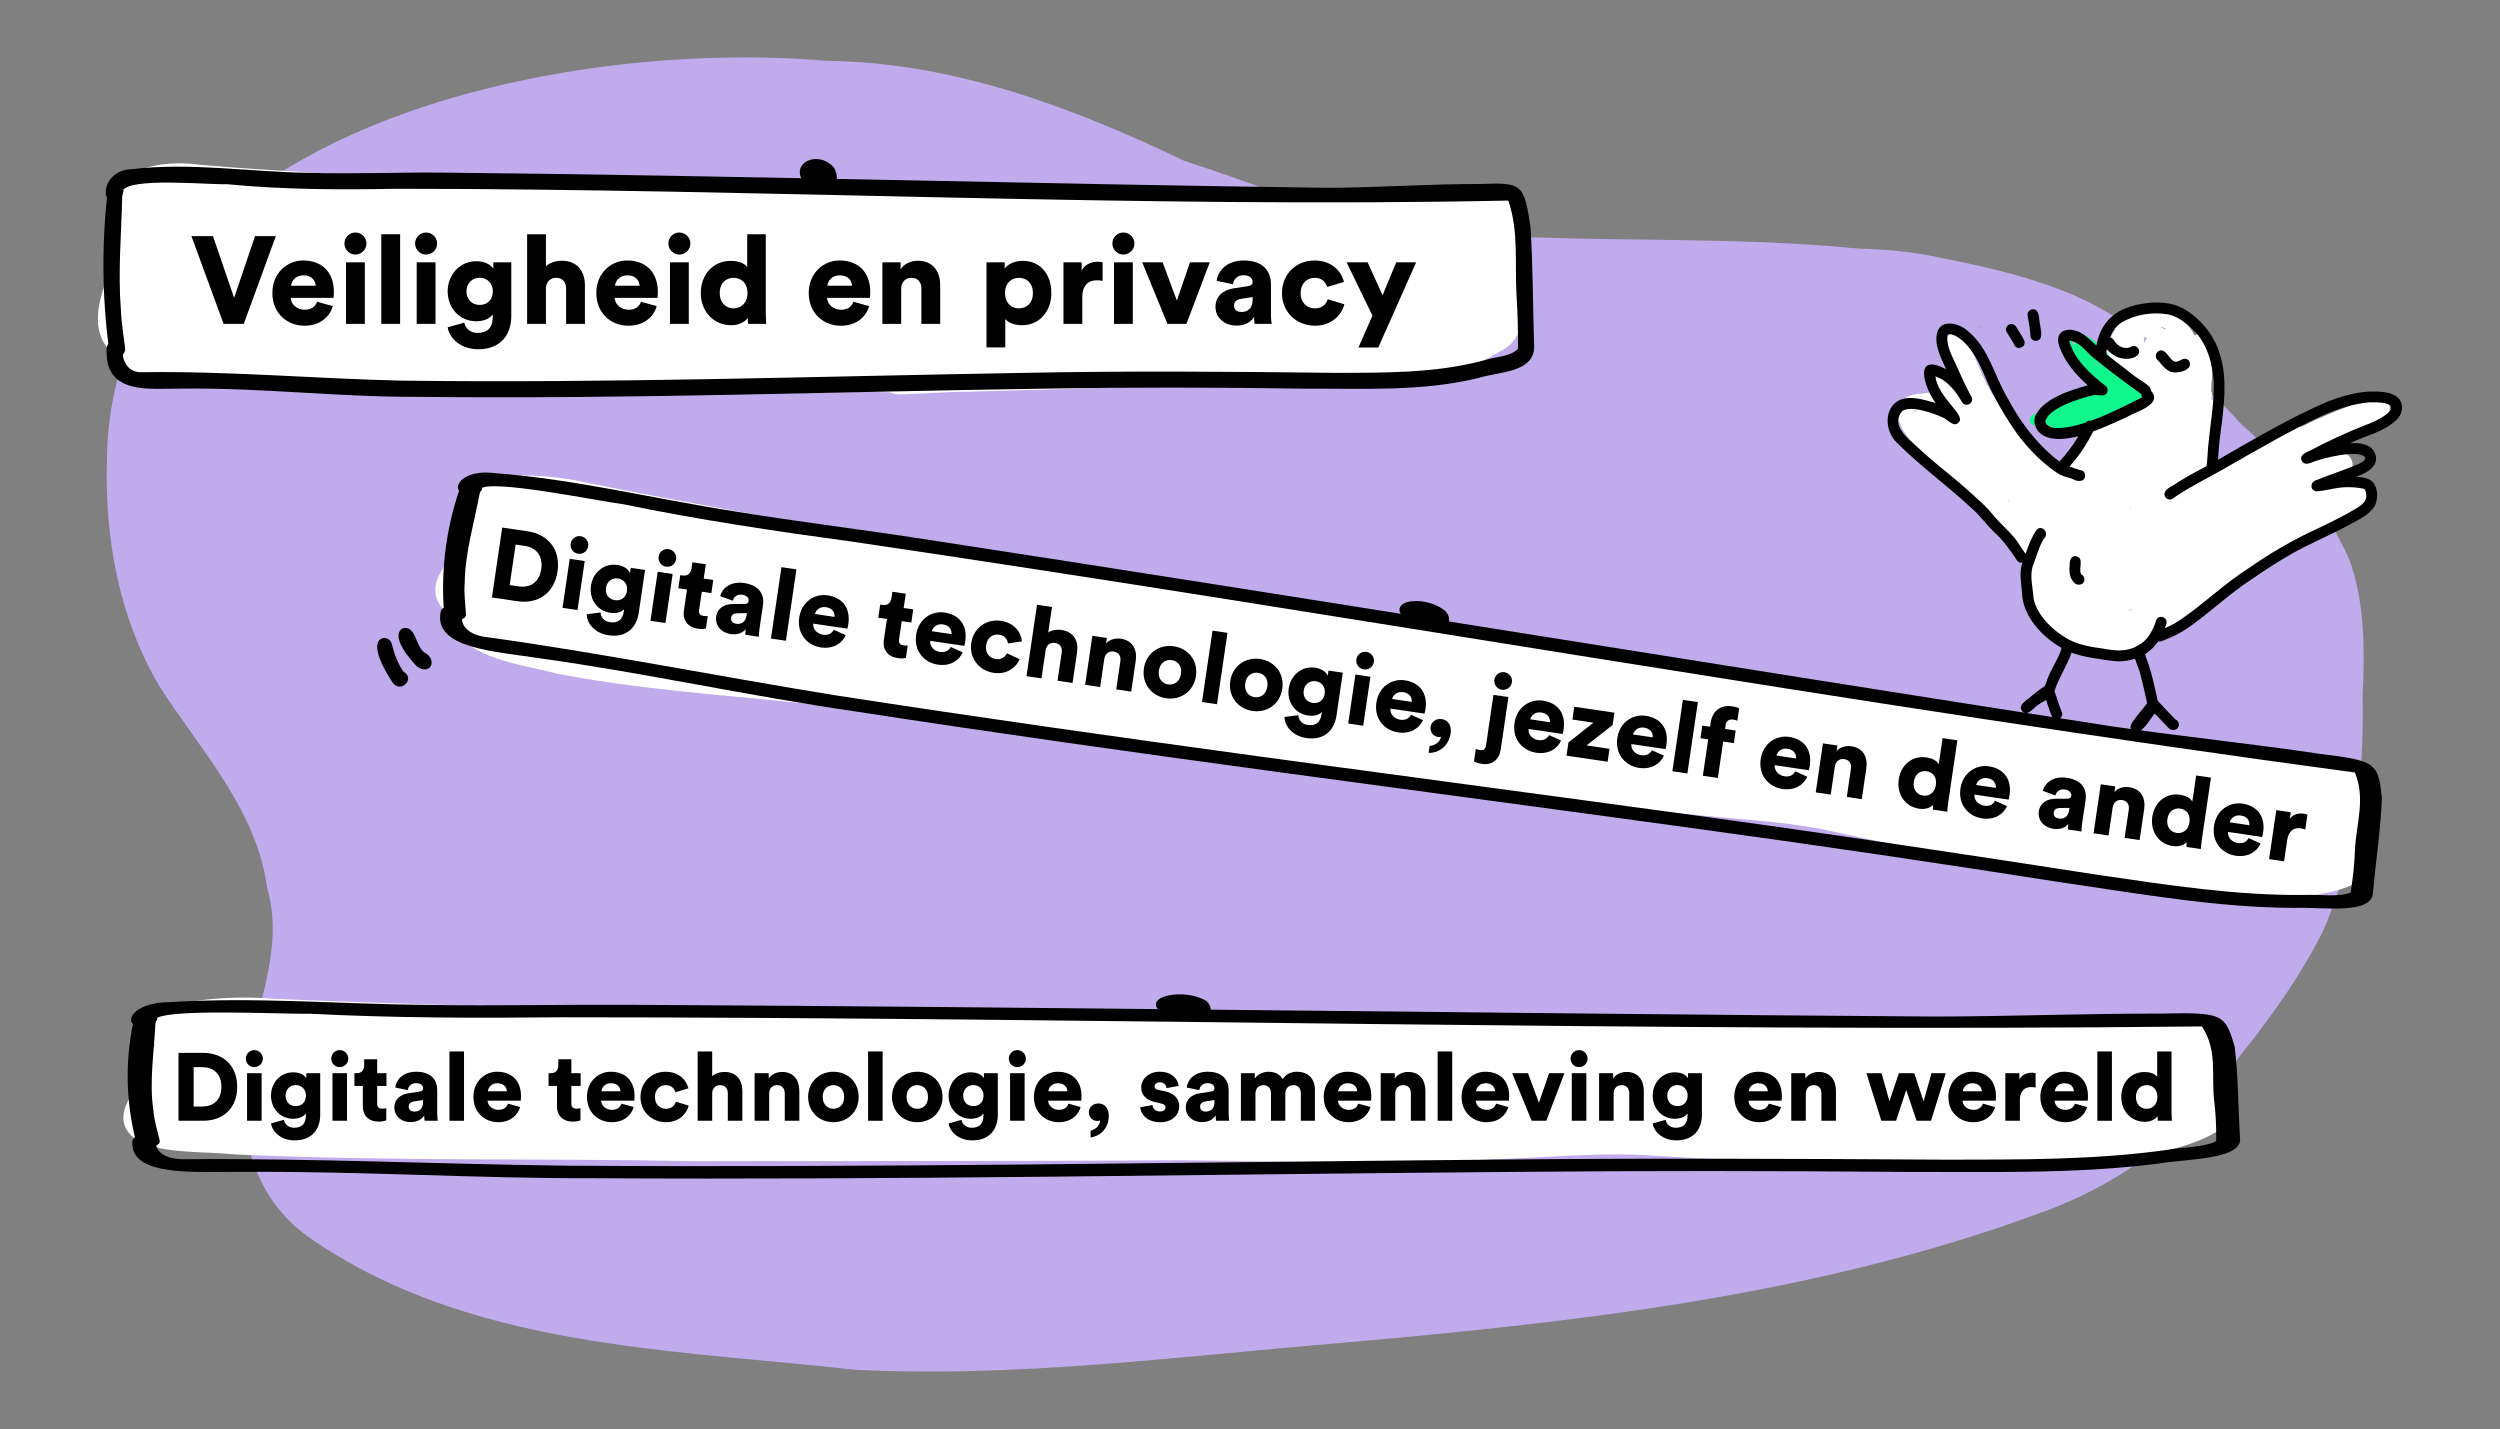 <?xml version="1.0" encoding="UTF-8"?>
<svg xmlns="http://www.w3.org/2000/svg" viewBox="0 0 1732 990">
  <rect x="0" y="0" width="1732" height="990" fill="#808080" stroke="none"/>
  <g id="uuid-4a469bfe-c226-45ac-9f11-e8376f09655b" data-name="Vectorlaag">
    <path d="M1398.857,227.66c-7.211-2.008-14.91-1.711-22.598-1.414-3.203.121-6.402.246-9.562.203,10.719.418,21.438.816,32.16,1.211ZM1627.565,387.511c11.004,30.199,10.73,63.176,9.254,94.895,1.082,55.266-4.805,112.805-28,163.695-21.27,42.531-51.922,79.434-81.707,116.195-30.27,38.676-73.152,64.203-119.117,80.027-153.223,55.66-317.137,73.805-478.641,88.035-27.609,2.277-55.234,4.91-82.875,7.496-67.434,6.316-134.969,12.367-202.613,12.367-17.211,0-34.426-.391-51.652-1.27-36.93-4.129-74.73-7.117-112.465-11.098-92.293-9.734-184.215-25.402-262.172-78.219-45.898-30.008-57.094-85.527-43.562-136.129,7.383-35.445,21.855-71.836,11.113-108.066-7.355-55.102-46.57-95.73-75.129-140.797-27.527-46.871-37.512-101.867-35.941-155.738C76.576,88.461,389.307,26.168,572.518,42.132c87.648.957,170.246,32.023,248.191,69.41,20.461,6.637,40.832,13.711,60.961,21.305,19.91,8.82,39.66,18.484,61.543,21.301,136.215,21.559,277.34.996,412.488,28.184,2.855,1.211,5.727,2.367,8.59,3.57,3.992,1.801,7.906,3.84,12.066,5.238,4.027,1.355,8.164,2.098,12.258,3.148,2.09.645,4.148,1.371,6.242,2.004,2.566.773,5.137,1.523,7.68,2.379,4.352,1.469,8.84,2.652,13.109,4.348,1.18.566,2.32,1.184,3.449,1.84,2.312,1.457,4.602,2.953,6.965,4.332,1.828,1.07,3.668,2.113,5.496,3.188,3.691,2.309,7.258,4.871,11.172,6.785,3.633,1.777,7.277,3.438,10.762,5.504,2.305,1.398,4.613,2.781,6.98,4.066,2.188,1.191,4.422,2.273,6.598,3.484,2.223,1.422,4.328,2.98,6.445,4.559,2.43,1.812,5.012,3.379,7.602,4.941,2.344,1.453,4.605,3.004,6.879,4.559,2.574,1.762,5.273,3.336,7.953,4.922,3.344,2.094,6.52,4.383,9.695,6.719,3.41,2.504,6.941,4.832,10.402,7.262,6.461,4.535,12.758,9.332,18.938,14.238,2.617,2.16,5.191,4.379,7.824,6.52,2.633,2.145,5.344,4.188,8.012,6.289,4.348,3.641,8.41,7.582,12.613,11.387,4.055,3.676,8.246,7.18,12.098,11.074,2.988,3.188,5.965,6.375,9.238,9.277,2.809,2.492,5.574,5,8.211,7.668,3.586,3.91,6.797,8.16,9.941,12.426-.176-.246-.352-.488-.531-.73.387.527.777,1.059,1.16,1.586,1.973,2.684,3.941,5.371,5.918,8.043.164.23.328.461.488.691.762,1.254,1.516,2.508,2.25,3.777,1.953,3.555,3.824,7.152,5.684,10.754,2.023,3.926,4.129,7.816,6.086,11.777,1.234,2.496,2.406,5.027,3.59,7.555Z" style="fill: #c0abec;"/>
    <path d="M1388.096,237.932c-5.542-3.42-10.124-7.394-15.199-11.285-7.863-3.912-1.2-14.882,5.419-9.044,5.332,4.447,11.598,7.417,17.198,11.454,5.802,4.48-2.015,13.032-7.417,8.875Z" style="fill: #c0abec;"/>
    <path d="M1462.187,231.571c-24.02-10.737-48.026-22.545-73.777-28.503-47.856-7.326-96.699-12.254-144.935-14.347-7.936-.195-15.883-.165-23.808.314-7.388-.25-16.859,4.93-22.824-1.149-3.586-4.467,2.285-10.859,7.01-7.601,41.367-5.609,83.127,1.148,124.45,4.299,20.467,3.168,41.246,4.081,61.578,8.09,20.069,4.01,38.739,12.752,57.473,20.706,5.864,3.208,18.245,6.245,21.714,11.309,1.905,4.075-2.778,8.892-6.882,6.882Z" style="fill: #c0abec;"/>
    <path d="M1576.174,360.351c-12.454-37.335-27.073-59.427-57.071-84.983-23.554-19.426-45.948-41.073-73.404-54.977-28.241-14.437-59.433-22.333-90.286-28.927-29.346-6.624-59.408-10.284-89.51-8.166-5.357.175-10.95,1.854-16.177.17-7.478-2.664-3.2-13.951,4.104-9.785,30.909-2.857,62.223-1.476,92.555,5.32,30.78,5.987,61.619,13.288,90.543,25.609,38.687,16.532,69.711,46.063,100.851,73.59,11.1,10.912,21.631,22.615,29.73,35.965,7.834,13.211,12.778,27.844,18.339,42.097,2.479,6.272-6.904,10.454-9.677,4.087Z" style="fill: #c0abec;"/>
  </g>
  <g id="uuid-e68d6f43-b63d-4da2-9115-a484dd813d18" data-name="Laaggroep">
    <g id="uuid-e41fbeb4-3461-4660-901b-740ed232e4d0" data-name="Vectorlaag">
      <path d="M150.654,185.175c-12.895-.246-25.789.246-38.684.301-.211,1.496-.43,2.992-.652,4.488,13.016-2.117,26.211-3.379,39.336-4.789ZM1021.986,167.597c-.367.008-.73.012-1.098.012-4.957,0-9.918-.039-14.883-.133,8.422,3.062,12.035,13.5,8.125,21.383,2.008,2.5,3.262,5.617,3.457,8.812.363,5.93-2.977,11.969-8.285,14.672,1.711.445,3.402,1.012,5.078,1.531,2.402.742,4.578,2.25,6.289,4.145,2.434-1.492,4.832-3.141,6.797-5.23-2.051-15.023-6.625-29.867-5.48-45.191ZM1052.869,170.964c-.449,15.34,5.938,29.945,5.605,45.254-7.82,41.977-85.691,50.469-120.781,49.785-52.262-1.008-104.438-5.82-156.344-11.793-22.766-2.227-45.762,2.281-68.543,3.566-49.633,5.289-99.52,1.797-149.281,1.07-75.848.922-151.691.527-227.535.773-71.816-2.672-143.852.227-215.492-5.992-15.121-2.898-33.543-.453-45.438-11.75-14.699-17.559-3.668-42.512,3.773-61.008-7.879-6.934-5.676-20.711,3.691-25.051-19.324-36.621,27.957-46.027,54.973-41.746,25.148,2.23,50.328,3.797,75.523,5.27,82.117,6.395,164.43,12.523,246.848,9.539,61.211-1.582,122.414-4.582,183.656-2.695,41.023.352,81.906,4.316,122.934,4.695,44.852,1.414,86.461.512,130.793.348,39.934.289,79.648,5.402,119.59,5.547,4.078.094,8.207-.105,12.062-1.559,2.906-1.348,5.613-2.969,8.957-3.094,22.906.324,15.84,23.73,15.008,38.84Z" style="fill: #fff;"/>
      <path d="M607.287,256.758c-.145-8.954,7.615-16.517,16.5-16.5,43.289-2.089,86.552-4.185,129.898-4.016,34.589-.447,68.966-4.395,103.379-7.496,51.041-4.8,102.671-3.294,153.323-11.915-4.372-6.346-8.386-13.322-7.827-21.316.372-10.603.967-21.446,4.774-31.441,3.183-7.583,11.72-11.58,19.614-9.485,16.94,4.861,12.642,28.522,13.974,42.207,9.3,7.668,13.291,21.2,10.705,32.852-2.591,10.219-13.19,15.398-22.781,17.18-48.992,10.532-99.392,9.719-149.161,13.194-65.017,7.01-130.144,9.982-195.511,10.458-20.129.906-40.254,1.934-60.387,2.777-8.939.394-16.518-7.782-16.5-16.5Z" style="fill: #fff;"/>
      <path d="M110.699,264.143c-44.455-7.17-35.124-37.016-15.575-65.808,10.197-16.528,24.919-45.918,46.199-24.206,18.058-12.087,40.925,8.005,24.77,25.461-9.734,7.127-26.746,13.655-38.573,9.024-4.606,7.453-9.166,14.95-13.423,22.612,21.073,2.66,42.45-.101,63.608-.516,38.786-2.293,77.653-2.032,116.48-1.086,49.647,1.224,99.087-5.26,148.734-4.625,48.905-.407,97.758-3.793,146.68-2.89,35.456.707,71.327.733,106.433-4.649,21.028-4.293,28.525,26.854,7.38,32.168-50.882,8.714-102.809,4.635-154.164,5.534-45.614.921-91.187,3.083-136.818,3.163-50.984,2.545-101.917,5.971-152.991,3.633-49.589-1.977-99.303,5.686-148.741,2.186Z" style="fill: #fff;"/>
      <path d="M630.275,271.766c-48.648.591-97.086-5.354-145.699-5.058-37.863,1.031-75.705,2.898-113.59,3.102-32.328.51-64.533-2.88-96.832-3.503-42.123-1.19-84.469,1.94-126.391-3.383-21.583-3.481-47.504-9.567-58.144-30.766-5.692-11.888-3.741-25.334-3.075-38.032.517-16.121,4.478-44.193,25.95-42.105,8.855,1.52,15.031,10.145,13.519,19.023-.551,4.76-4.409,7.717-5.288,12.268-1.081,11.422-3.144,23.565-1.215,34.884,26.452,20.292,81.405,13.263,114.276,14.92,40.884-.913,81.64,2.324,122.465,3.652,40.442.435,80.854-1.576,121.262-2.886,32.737-1.185,65.353,2.029,98.02,3.55,42.812,2.139,85.672,1.175,128.496.049,41.997-.998,83.848-5.15,125.481-10.59,11.726-2.03,23.611-3.979,35.027-7.377,4.129-1.227,9.098-.062,12.633,2.211,7.494,4.667,9.896,15.46,4.931,22.818-6.459,11.054-43.538,13.485-56.641,16.193-64.7,8.724-129.972,10.697-195.184,11.031Z" style="fill: #fff;"/>
    </g>
    <g id="uuid-61300f9e-4ae8-4330-a836-abaadbbec155" data-name="Vectorlaag">
      <path d="M75.629,242.47c-5.133-37.379-5.247-76.493-.595-113.618,3.963-5.55,13.31.04,9.672,6.088-.58,26.217-3.053,53.665-.956,79.632.294,8.871,1.891,17.596,2.912,26.389,1.012,7.079-10.125,8.683-11.033,1.509Z"/>
      <path d="M289.727,274.927c-54.468.264-108.699-6.369-163.156-5.702-22.567-.26-54.062,5.088-52.704-27.52.192-7.19,11.017-7.197,11.136-.001-.722,8.537,3.799,16.393,13.148,16.178,60.055-.943,119.849,4.463,179.845,5.815,143.973,1.872,287.853-2.949,431.773-5.381,71.714-1.446,143.429-.882,215.146-.004,34.705-.093,69.79.338,103.563-8.749,7.533-2.507,17.659-2.274,23.17-7.847.086-12.355-.18-24.714-.989-37.046-1.336-22.118,1.699-44.585-5.746-65.72-256.565,5.387-513.346-8.132-770.039-8.173-39.198.761-78.442.638-117.497-3.159-13.441.454-69.082-5.122-72.749,5.006,1.999,7.837-10.38,9.263-11.38,1.727-.606-9.388,7.888-16.97,17.124-17.048,40.887-5.045,81.927,1.83,122.867,2.406,31.16.973,62.328-.439,93.496-.128,204.547,2.009,409.044,7.88,613.588,10.541,35.229-.148,70.396-2.776,105.629-2.655,28.835-1.259,29.891.495,34.361,29.643,1.745,27.066,1.608,54.29,2.492,81.425,1.567,19.8-24.563,18.893-38.109,23.222-39.036,9.639-79.659,7.318-119.549,7.512-61.338-.941-122.677-1.074-184.012.014-143.807,2.14-287.554,7.3-431.409,5.645Z"/>
      <path d="M561.666,131.251c-19.57-15.654,3.663-29.154,15.963-15.269,7.068,11.752-4.369,23.668-15.963,15.269Z"/>
    </g>
    <g id="uuid-ab03ae2c-ddde-497b-b7f6-ef62758b6cc5" data-name="Veiligheid en privacy">
      <g>
        <path d="M176.691,163.574h14.406l-22.21,60.8h-13.978l-22.296-60.8h14.921l14.664,42.792,14.493-42.792Z"/>
        <path d="M230.547,212.111c-2.058,7.375-8.833,13.549-19.638,13.549-11.749,0-22.21-8.404-22.21-22.725,0-13.721,10.205-22.468,21.267-22.468,13.206,0,21.353,8.146,21.353,21.867,0,1.801-.171,3.773-.257,4.031h-29.671c.257,4.802,4.631,8.232,9.69,8.232,4.716,0,7.375-2.23,8.575-5.574l10.891,3.087ZM218.713,197.962c-.172-3.259-2.401-7.204-8.576-7.204-5.488,0-8.232,4.03-8.49,7.204h17.065Z"/>
        <path d="M246.157,161.087c4.288,0,7.718,3.43,7.718,7.632,0,4.202-3.43,7.632-7.718,7.632-4.116,0-7.546-3.43-7.546-7.632,0-4.202,3.43-7.632,7.546-7.632ZM239.725,224.374v-42.62h13.035v42.62h-13.035Z"/>
        <path d="M264.166,224.374v-62.086h13.035v62.086h-13.035Z"/>
        <path d="M295.125,161.087c4.288,0,7.718,3.43,7.718,7.632,0,4.202-3.43,7.632-7.718,7.632-4.116,0-7.546-3.43-7.546-7.632,0-4.202,3.43-7.632,7.546-7.632ZM288.693,224.374v-42.62h13.035v42.62h-13.035Z"/>
        <path d="M321.624,223.517c.858,4.116,4.288,7.118,9.176,7.118,6.518,0,10.548-3.173,10.548-10.891v-1.972c-1.543,2.315-5.231,4.802-11.405,4.802-11.32,0-19.809-8.918-19.809-20.752,0-11.234,8.146-20.838,19.809-20.838,6.946,0,10.633,3.087,11.834,5.316v-4.545h12.435v37.303c0,12.263-6.86,22.896-22.811,22.896-12.263,0-20.067-7.546-21.267-15.178l11.491-3.259ZM341.433,201.821c0-5.832-4.202-9.433-9.09-9.433-4.888,0-9.175,3.602-9.175,9.433,0,5.831,3.944,9.433,9.175,9.433,5.317,0,9.09-3.602,9.09-9.433Z"/>
        <path d="M378.224,224.374h-13.035v-62.086h13.035v22.21c2.659-2.658,7.118-3.859,10.891-3.859,11.148,0,16.122,7.632,16.122,16.979v26.755h-13.035v-24.526c0-4.202-2.229-7.375-6.946-7.375-4.116,0-6.775,2.916-7.032,6.86v25.04Z"/>
        <path d="M454.976,212.111c-2.058,7.375-8.833,13.549-19.638,13.549-11.748,0-22.21-8.404-22.21-22.725,0-13.721,10.205-22.468,21.267-22.468,13.207,0,21.353,8.146,21.353,21.867,0,1.801-.171,3.773-.257,4.031h-29.671c.257,4.802,4.631,8.232,9.69,8.232,4.717,0,7.375-2.23,8.576-5.574l10.891,3.087ZM443.142,197.962c-.171-3.259-2.401-7.204-8.575-7.204-5.488,0-8.232,4.03-8.49,7.204h17.065Z"/>
        <path d="M470.585,161.087c4.288,0,7.718,3.43,7.718,7.632,0,4.202-3.43,7.632-7.718,7.632-4.116,0-7.546-3.43-7.546-7.632,0-4.202,3.43-7.632,7.546-7.632ZM464.154,224.374v-42.62h13.034v42.62h-13.034Z"/>
        <path d="M530.529,216.742c0,3.859.257,6.689.343,7.632h-12.52c-.086-.515-.343-2.401-.343-4.116-1.972,2.916-6.26,5.06-11.405,5.06-12.005,0-21.096-9.262-21.096-22.382,0-12.692,8.576-22.21,20.667-22.21,7.289,0,10.462,2.744,11.491,4.374v-22.811h12.863v54.454ZM508.233,213.655c5.06,0,9.604-3.602,9.604-10.634,0-7.118-4.545-10.547-9.604-10.547s-9.604,3.43-9.604,10.547c0,7.032,4.545,10.634,9.604,10.634Z"/>
        <path d="M602.137,212.111c-2.058,7.375-8.833,13.549-19.638,13.549-11.749,0-22.21-8.404-22.21-22.725,0-13.721,10.205-22.468,21.267-22.468,13.206,0,21.353,8.146,21.353,21.867,0,1.801-.172,3.773-.257,4.031h-29.671c.257,4.802,4.631,8.232,9.69,8.232,4.716,0,7.375-2.23,8.576-5.574l10.891,3.087ZM590.303,197.962c-.172-3.259-2.401-7.204-8.576-7.204-5.488,0-8.232,4.03-8.49,7.204h17.065Z"/>
        <path d="M624.35,224.374h-13.035v-42.62h12.606v4.888c2.315-4.03,7.546-6.003,11.92-6.003,10.719,0,15.521,7.632,15.521,16.979v26.755h-13.035v-24.526c0-4.202-2.229-7.375-6.946-7.375-4.288,0-7.032,3.173-7.032,7.46v24.44Z"/>
        <path d="M683.438,240.667v-58.914h12.606v4.374c1.801-2.744,6.432-5.402,12.52-5.402,12.349,0,19.81,9.433,19.81,22.21,0,13.035-8.404,22.382-20.324,22.382-5.488,0-9.604-1.887-11.577-4.288v19.638h-13.035ZM705.905,192.474c-5.06,0-9.604,3.43-9.604,10.547,0,7.032,4.545,10.634,9.604,10.634,5.145,0,9.69-3.516,9.69-10.634s-4.545-10.547-9.69-10.547Z"/>
        <path d="M763.877,194.617c-1.458-.343-2.83-.429-4.116-.429-5.231,0-9.947,3.087-9.947,11.577v18.609h-13.035v-42.62h12.605v5.746c2.23-4.802,7.632-6.174,11.062-6.174,1.286,0,2.573.172,3.43.429v12.863Z"/>
        <path d="M778.2,161.087c4.288,0,7.718,3.43,7.718,7.632,0,4.202-3.43,7.632-7.718,7.632-4.116,0-7.546-3.43-7.546-7.632,0-4.202,3.43-7.632,7.546-7.632ZM771.769,224.374v-42.62h13.035v42.62h-13.035Z"/>
        <path d="M821.936,224.374h-13.12l-17.494-42.62h14.149l9.862,26.498,9.09-26.498h13.721l-16.208,42.62Z"/>
        <path d="M854.696,199.763l10.033-1.544c2.315-.343,3.087-1.458,3.087-2.916,0-2.487-2.144-4.631-6.26-4.631-4.545,0-7.032,3.087-7.29,6.26l-11.319-2.315c.515-6.088,6.174-14.149,18.694-14.149,13.806,0,18.866,7.718,18.866,16.465v20.838c0,3.344.429,6.174.515,6.603h-11.748c-.086-.343-.429-1.887-.429-4.802-2.229,3.602-6.346,6.003-12.006,6.003-9.347,0-14.75-6.174-14.75-12.949,0-7.546,5.574-11.834,12.606-12.863ZM867.816,207.652v-1.887l-8.061,1.287c-2.744.429-4.802,1.715-4.802,4.716,0,2.229,1.458,4.374,5.06,4.374,3.859,0,7.804-1.887,7.804-8.49Z"/>
        <path d="M901.091,203.107c0,6.774,4.546,10.548,9.948,10.548,5.06,0,7.889-3.173,8.832-6.346l11.491,3.516c-1.887,7.461-8.918,14.835-20.323,14.835-12.692,0-22.896-9.347-22.896-22.553,0-13.292,9.947-22.639,22.468-22.639,11.748,0,18.608,7.203,20.495,14.835l-11.663,3.516c-.943-3.259-3.516-6.346-8.575-6.346-5.402,0-9.776,3.773-9.776,10.633Z"/>
        <path d="M941.141,240.753l9.69-22.125-17.923-36.875h14.578l10.376,22.811,9.434-22.811h13.807l-26.241,58.999h-13.721Z"/>
      </g>
    </g>
  </g>
  <g id="uuid-a7416617-c99a-4701-9118-099a37629b4b" data-name="Laaggroep">
    <g id="uuid-4388b313-42e9-40f2-a467-4d464b482e2c" data-name="Vectorlaag">
      <path d="M1369.35,809.375c-77.133-.78-154.142-4.502-230.75-9.121-33.599-1.722-67.541,1.765-101.164,2.759-73.252,4.092-146.881,1.39-220.328.828-111.942.711-223.881.406-335.823.596-105.997-2.066-212.314.176-318.046-4.634-22.322-2.241-49.512-.351-67.064-9.088-21.696-13.581-5.416-32.883,5.57-47.19-11.633-5.362-8.38-16.017,5.445-19.375-28.521-28.326,41.266-35.601,81.138-32.289,37.113,1.726,74.279,2.935,111.466,4.074,121.198,4.948,242.686,9.688,364.324,7.381,90.345-1.224,180.674-3.546,271.063-2.085,60.547.27,120.889,3.336,181.443,3.632,66.194,1.093,127.607.393,193.041.269,58.934.223,117.551,4.179,176.501,4.289,6.02.072,12.117-.08,17.804-1.205,4.29-1.042,8.289-2.295,13.224-2.392,33.804.249,23.379,18.355,22.15,30.042-.664,11.865,8.762,23.16,8.27,35-11.541,32.47-126.471,39.037-178.265,38.508ZM1482.54,769.055c3.545.574,6.755,1.739,9.281,3.206,3.592-1.155,7.131-2.429,10.03-4.045-3.025-11.62-9.776-23.103-8.088-34.956-.54.007-1.079.011-1.62.011-7.315,0-14.64-.03-21.964-.103,12.43,2.367,17.762,10.443,11.988,16.54,2.965,1.934,4.817,4.343,5.106,6.816.535,4.586-4.397,9.256-12.231,11.348,2.529.344,5.022.783,7.499,1.184ZM623.664,755.824c4.456.721,8.186,2.258,10.841,4.209,16.663-1.122,40.385-2.685,53.628-3.567,10.566-.706,21.144-1.374,31.726-2.017-28.308-.755-56.624-1.477-84.942-2.14-3.507,1.76-8.104,2.922-12.923,3.256.553.081,1.108.167,1.67.259ZM149.687,750.561c19.215-1.638,38.685-2.615,58.06-3.704-19.035-.191-38.061.192-57.097.233-.31,1.158-.632,2.315-.962,3.471Z" style="fill: #fff;"/>
      <path d="M315.312,774.989c-4.263-17.87,42.701-15.113,64.684-19.118,38.998-4.203,81.607-7.055,120.365-9.022,57.007-7.33,308.737-26.304,349.292-10.075,29.303-1.613,58.125-5.603,87.635-6.093,70.286-1.835,46.665,42.075,4.635,23.851-43.069,1.047-85.219,7.276-128.435,8.018-103.16,2.378-206.368,4.408-309.306,8.826-43.679.278-87.452,5.254-130.419,9.542-19.98,1.916-51.626,9.143-58.452-5.93Z" style="fill: #fff;"/>
      <path d="M1438.802,776.893c-2.353-15.263,13.759-18.567,24.48-22.721-92.762,13.67-186.493,8.16-279.852,7.654-118.022-2.824-236.053-.717-354.086-.527-130.123.407-260.11-1.561-389.988-9.858-55.955-2.441-111.849-5.926-166.715-17.85-17.83,4.808-35.124,11.727-52.855,16.884-22.359,4.158-44.745,8.757-65.081,19.483-19.573,8.349-32.863-21.779-12.848-30.404,25.046-13.818,53.496-16.443,80.382-24.447,10.746-3.618,21.494-7.232,32.325-10.596,10.059-5.147,23.748-10.84,33.612-1.616,56.637,12.216,114.579,13.541,172.224,16.616,115.032,7.299,230.162,9.059,345.406,8.699,186.133-2.555,372.286,1.867,558.355,1.538,35.508-1.867,71.027-4.418,106.179-9.923,9.218-.976,18.389-2.462,27.08-5.535,17.949-2.156,25.162,20.851,10.986,31.41,1.671,7.722-2.968,15.02-9.217,19.206-2.931,12.732-17.32,16.997-27.975,21.653-12.03,6.521-29.631,7.043-32.413-9.665Z" style="fill: #fff;"/>
    </g>
    <g id="uuid-9e7c8304-2eea-4e17-b9fb-f2ab2d3b89f0" data-name="Vectorlaag">
      <path d="M94.321,791.173c-7.579-28.912-7.747-59.166-.878-87.881,5.851-4.293,19.652.031,14.28,4.709-.856,20.279-4.508,41.509-1.411,61.594.435,6.862,2.792,13.611,4.299,20.412,1.493,5.476-14.95,6.716-16.29,1.167Z"/>
      <path d="M410.431,816.278c-80.42.204-160.491-4.927-240.895-4.411-33.32-.202-79.82,3.935-77.816-21.287.283-5.561,16.266-5.567,16.441-.001-1.065,6.603,5.61,12.68,19.413,12.513,88.67-.729,176.953,3.452,265.536,4.498,212.572,1.448,425.006-2.281,637.5-4.162,105.884-1.119,211.768-.682,317.656-.003,51.24-.072,103.042.261,152.908-6.767,11.122-1.939,26.073-1.759,34.21-6.069.128-9.557-.266-19.116-1.461-28.654-1.973-17.108,2.509-34.486-8.484-50.833-378.81,4.167-757.94-6.29-1136.94-6.322-57.874.589-115.817.494-173.48-2.444-19.845.352-101.997-3.962-107.412,3.872,2.952,6.062-15.326,7.164-16.803,1.336-.895-7.262,11.646-13.126,25.283-13.187,60.368-3.902,120.963,1.415,181.41,1.861,46.006.753,92.026-.339,138.045-.099,302.008,1.554,603.941,6.095,905.945,8.154,52.015-.115,103.937-2.147,155.958-2.054,42.573-.974,44.134.383,50.733,22.928,2.576,20.936,2.374,41.992,3.68,62.981,2.313,15.315-36.267,14.613-56.267,17.962-57.635,7.456-117.614,5.661-176.51,5.811-90.564-.728-181.128-.831-271.689.011-212.327,1.655-424.565,5.646-636.963,4.366Z"/>
      <path d="M811.94,705.147c-28.895-12.108,5.409-22.55,23.569-11.81,10.436,9.09-6.451,18.306-23.569,11.81Z"/>
    </g>
    <g id="uuid-c0756f81-1d5a-499f-8944-d94877679885" data-name="Tekstlaag">
      <g>
        <path d="M123.672,776.465v-47.028h17.047c14.128,0,23.613,9.021,23.613,23.548s-9.485,23.48-23.68,23.48h-16.98ZM140.255,766.582c7.23,0,13.133-4.179,13.133-13.598s-5.903-13.664-13.133-13.664h-6.103v27.262h6.103Z"/>
        <path d="M176.141,727.514c3.316,0,5.97,2.653,5.97,5.903s-2.653,5.903-5.97,5.903c-3.184,0-5.837-2.653-5.837-5.903s2.653-5.903,5.837-5.903ZM171.167,776.465v-32.966h10.082v32.966h-10.082Z"/>
        <path d="M196.638,775.802c.664,3.184,3.316,5.505,7.097,5.505,5.042,0,8.159-2.454,8.159-8.424v-1.525c-1.194,1.791-4.046,3.715-8.822,3.715-8.755,0-15.322-6.898-15.322-16.052,0-8.689,6.301-16.118,15.322-16.118,5.373,0,8.225,2.388,9.153,4.112v-3.516h9.618v28.854c0,9.485-5.307,17.71-17.644,17.71-9.485,0-15.521-5.837-16.45-11.74l8.888-2.521ZM211.96,759.021c0-4.511-3.25-7.297-7.031-7.297s-7.098,2.786-7.098,7.297c0,4.51,3.051,7.296,7.098,7.296,4.112,0,7.031-2.786,7.031-7.296Z"/>
        <path d="M235.31,727.514c3.316,0,5.97,2.653,5.97,5.903s-2.653,5.903-5.97,5.903c-3.184,0-5.837-2.653-5.837-5.903s2.653-5.903,5.837-5.903ZM230.335,776.465v-32.966h10.082v32.966h-10.082Z"/>
        <path d="M261.312,743.499h6.434v8.821h-6.434v12.338c0,2.72,1.459,3.449,3.648,3.449,1.061,0,2.056-.199,2.653-.332v8.357c-.398.199-2.056.929-5.24.929-6.832,0-11.011-4.046-11.011-10.612v-14.129h-5.837v-8.821h1.659c3.449,0,5.107-2.321,5.107-5.373v-4.245h9.021v9.618Z"/>
        <path d="M282.936,757.428l7.761-1.193c1.791-.266,2.388-1.128,2.388-2.256,0-1.923-1.658-3.581-4.842-3.581-3.516,0-5.439,2.388-5.638,4.842l-8.755-1.791c.398-4.709,4.775-10.944,14.46-10.944,10.679,0,14.592,5.97,14.592,12.735v16.118c0,2.587.332,4.775.398,5.107h-9.087c-.066-.266-.332-1.459-.332-3.715-1.724,2.786-4.908,4.644-9.286,4.644-7.23,0-11.409-4.775-11.409-10.016,0-5.837,4.312-9.154,9.75-9.95ZM293.084,763.53v-1.459l-6.235.995c-2.123.331-3.714,1.326-3.714,3.647,0,1.725,1.127,3.384,3.914,3.384,2.985,0,6.036-1.46,6.036-6.567Z"/>
        <path d="M311.393,776.465v-48.022h10.082v48.022h-10.082Z"/>
        <path d="M360.345,766.979c-1.592,5.704-6.832,10.48-15.189,10.48-9.087,0-17.18-6.501-17.18-17.577,0-10.613,7.894-17.379,16.45-17.379,10.214,0,16.516,6.302,16.516,16.914,0,1.393-.133,2.919-.199,3.117h-22.95c.199,3.715,3.582,6.368,7.496,6.368,3.648,0,5.704-1.725,6.633-4.312l8.424,2.388ZM351.192,756.035c-.133-2.521-1.857-5.571-6.633-5.571-4.245,0-6.368,3.117-6.566,5.571h13.2Z"/>
        <path d="M395.834,743.499h6.434v8.821h-6.434v12.338c0,2.72,1.459,3.449,3.648,3.449,1.061,0,2.056-.199,2.653-.332v8.357c-.398.199-2.056.929-5.24.929-6.832,0-11.011-4.046-11.011-10.612v-14.129h-5.837v-8.821h1.658c3.449,0,5.107-2.321,5.107-5.373v-4.245h9.021v9.618Z"/>
        <path d="M439.016,766.979c-1.592,5.704-6.832,10.48-15.19,10.48-9.087,0-17.179-6.501-17.179-17.577,0-10.613,7.893-17.379,16.45-17.379,10.215,0,16.516,6.302,16.516,16.914,0,1.393-.132,2.919-.199,3.117h-22.95c.199,3.715,3.582,6.368,7.495,6.368,3.648,0,5.705-1.725,6.633-4.312l8.424,2.388ZM429.862,756.035c-.132-2.521-1.857-5.571-6.633-5.571-4.245,0-6.368,3.117-6.567,5.571h13.2Z"/>
        <path d="M453.742,760.015c0,5.24,3.516,8.159,7.694,8.159,3.913,0,6.102-2.454,6.832-4.908l8.888,2.719c-1.459,5.771-6.898,11.476-15.72,11.476-9.817,0-17.71-7.23-17.71-17.445,0-10.281,7.694-17.511,17.378-17.511,9.087,0,14.394,5.571,15.853,11.475l-9.021,2.72c-.729-2.521-2.719-4.908-6.633-4.908-4.179,0-7.562,2.919-7.562,8.225Z"/>
        <path d="M493.409,776.465h-10.082v-48.022h10.082v17.179c2.056-2.056,5.505-2.984,8.424-2.984,8.623,0,12.47,5.903,12.47,13.133v20.695h-10.082v-18.971c0-3.25-1.725-5.704-5.373-5.704-3.184,0-5.24,2.255-5.439,5.307v19.368Z"/>
        <path d="M532.876,776.465h-10.082v-32.966h9.75v3.78c1.791-3.117,5.837-4.643,9.22-4.643,8.292,0,12.006,5.903,12.006,13.133v20.695h-10.082v-18.971c0-3.25-1.725-5.704-5.373-5.704-3.316,0-5.439,2.454-5.439,5.771v18.904Z"/>
        <path d="M594.896,759.948c0,10.215-7.628,17.512-17.511,17.512-9.817,0-17.511-7.297-17.511-17.512s7.694-17.444,17.511-17.444c9.883,0,17.511,7.229,17.511,17.444ZM584.814,759.948c0-5.571-3.582-8.158-7.429-8.158-3.781,0-7.429,2.587-7.429,8.158,0,5.506,3.648,8.226,7.429,8.226,3.847,0,7.429-2.653,7.429-8.226Z"/>
        <path d="M601.398,776.465v-48.022h10.082v48.022h-10.082Z"/>
        <path d="M653.004,759.948c0,10.215-7.628,17.512-17.511,17.512-9.817,0-17.511-7.297-17.511-17.512s7.694-17.444,17.511-17.444c9.883,0,17.511,7.229,17.511,17.444ZM642.921,759.948c0-5.571-3.582-8.158-7.429-8.158-3.781,0-7.429,2.587-7.429,8.158,0,5.506,3.648,8.226,7.429,8.226,3.847,0,7.429-2.653,7.429-8.226Z"/>
        <path d="M666.072,775.802c.663,3.184,3.316,5.505,7.097,5.505,5.041,0,8.159-2.454,8.159-8.424v-1.525c-1.194,1.791-4.046,3.715-8.822,3.715-8.755,0-15.322-6.898-15.322-16.052,0-8.689,6.301-16.118,15.322-16.118,5.373,0,8.225,2.388,9.154,4.112v-3.516h9.618v28.854c0,9.485-5.306,17.71-17.644,17.71-9.485,0-15.521-5.837-16.45-11.74l8.888-2.521ZM681.395,759.021c0-4.511-3.25-7.297-7.031-7.297s-7.097,2.786-7.097,7.297c0,4.51,3.051,7.296,7.097,7.296,4.112,0,7.031-2.786,7.031-7.296Z"/>
        <path d="M704.744,727.514c3.316,0,5.97,2.653,5.97,5.903s-2.653,5.903-5.97,5.903c-3.184,0-5.837-2.653-5.837-5.903s2.653-5.903,5.837-5.903ZM699.769,776.465v-32.966h10.083v32.966h-10.083Z"/>
        <path d="M748.655,766.979c-1.592,5.704-6.832,10.48-15.189,10.48-9.087,0-17.18-6.501-17.18-17.577,0-10.613,7.893-17.379,16.45-17.379,10.215,0,16.516,6.302,16.516,16.914,0,1.393-.133,2.919-.199,3.117h-22.95c.199,3.715,3.582,6.368,7.495,6.368,3.648,0,5.705-1.725,6.633-4.312l8.424,2.388ZM739.501,756.035c-.132-2.521-1.857-5.571-6.633-5.571-4.245,0-6.368,3.117-6.567,5.571h13.2Z"/>
        <path d="M760.994,764.459c4.643,0,7.164,3.914,7.164,8.291,0,10.281-7.296,14.659-12.603,15.256v-4.709c2.852-.53,6.5-3.184,6.633-7.164-.332.266-1.061.465-1.857.465-3.648,0-5.97-2.653-5.97-5.97,0-3.516,2.852-6.169,6.633-6.169Z"/>
        <path d="M798.472,765.587c.133,2.255,1.725,4.444,5.174,4.444,2.587,0,3.847-1.394,3.847-2.853,0-1.194-.796-2.188-3.25-2.72l-3.781-.862c-7.031-1.525-9.817-5.505-9.817-10.148,0-6.036,5.307-10.944,12.669-10.944,9.552,0,12.868,5.97,13.2,9.816l-8.357,1.526c-.265-2.189-1.658-4.047-4.709-4.047-1.923,0-3.582,1.128-3.582,2.853,0,1.393,1.128,2.188,2.587,2.454l4.378.862c6.832,1.393,10.148,5.506,10.148,10.348,0,5.638-4.312,11.144-13.133,11.144-10.347,0-13.664-6.699-13.929-10.348l8.557-1.525Z"/>
        <path d="M831.24,757.428l7.761-1.193c1.791-.266,2.388-1.128,2.388-2.256,0-1.923-1.658-3.581-4.842-3.581-3.515,0-5.439,2.388-5.638,4.842l-8.756-1.791c.398-4.709,4.776-10.944,14.46-10.944,10.679,0,14.593,5.97,14.593,12.735v16.118c0,2.587.332,4.775.398,5.107h-9.087c-.066-.266-.332-1.459-.332-3.715-1.725,2.786-4.908,4.644-9.286,4.644-7.23,0-11.409-4.775-11.409-10.016,0-5.837,4.312-9.154,9.75-9.95ZM841.388,763.53v-1.459l-6.235.995c-2.123.331-3.715,1.326-3.715,3.647,0,1.725,1.128,3.384,3.914,3.384,2.985,0,6.036-1.46,6.036-6.567Z"/>
        <path d="M859.697,776.465v-32.966h9.618v3.78c1.658-2.918,5.903-4.775,9.485-4.775,4.709,0,8.092,1.924,9.75,5.174,2.587-3.715,5.771-5.174,10.215-5.174,6.235,0,12.205,3.648,12.205,12.603v21.358h-9.751v-19.104c0-3.117-1.658-5.571-5.239-5.571-3.582,0-5.506,2.72-5.506,5.638v19.037h-9.949v-19.104c0-3.117-1.658-5.571-5.307-5.571-3.516,0-5.439,2.72-5.439,5.704v18.971h-10.082Z"/>
        <path d="M949.443,766.979c-1.592,5.704-6.832,10.48-15.189,10.48-9.088,0-17.18-6.501-17.18-17.577,0-10.613,7.894-17.379,16.45-17.379,10.215,0,16.516,6.302,16.516,16.914,0,1.393-.133,2.919-.199,3.117h-22.95c.199,3.715,3.582,6.368,7.496,6.368,3.647,0,5.704-1.725,6.633-4.312l8.424,2.388ZM940.29,756.035c-.133-2.521-1.857-5.571-6.634-5.571-4.244,0-6.367,3.117-6.566,5.571h13.2Z"/>
        <path d="M966.624,776.465h-10.082v-32.966h9.75v3.78c1.791-3.117,5.837-4.643,9.221-4.643,8.291,0,12.005,5.903,12.005,13.133v20.695h-10.082v-18.971c0-3.25-1.725-5.704-5.372-5.704-3.317,0-5.439,2.454-5.439,5.771v18.904Z"/>
        <path d="M996.01,776.465v-48.022h10.082v48.022h-10.082Z"/>
        <path d="M1044.962,766.979c-1.592,5.704-6.832,10.48-15.189,10.48-9.087,0-17.18-6.501-17.18-17.577,0-10.613,7.894-17.379,16.45-17.379,10.215,0,16.516,6.302,16.516,16.914,0,1.393-.133,2.919-.199,3.117h-22.949c.198,3.715,3.581,6.368,7.495,6.368,3.647,0,5.704-1.725,6.633-4.312l8.424,2.388ZM1035.809,756.035c-.133-2.521-1.857-5.571-6.633-5.571-4.245,0-6.368,3.117-6.567,5.571h13.2Z"/>
        <path d="M1071.296,776.465h-10.148l-13.531-32.966h10.944l7.628,20.496,7.031-20.496h10.613l-12.537,32.966Z"/>
        <path d="M1093.916,727.514c3.316,0,5.97,2.653,5.97,5.903s-2.653,5.903-5.97,5.903c-3.184,0-5.837-2.653-5.837-5.903s2.653-5.903,5.837-5.903ZM1088.941,776.465v-32.966h10.082v32.966h-10.082Z"/>
        <path d="M1117.928,776.465h-10.082v-32.966h9.751v3.78c1.791-3.117,5.837-4.643,9.22-4.643,8.291,0,12.006,5.903,12.006,13.133v20.695h-10.082v-18.971c0-3.25-1.725-5.704-5.373-5.704-3.316,0-5.439,2.454-5.439,5.771v18.904Z"/>
        <path d="M1153.881,775.802c.663,3.184,3.316,5.505,7.097,5.505,5.041,0,8.159-2.454,8.159-8.424v-1.525c-1.194,1.791-4.047,3.715-8.822,3.715-8.756,0-15.322-6.898-15.322-16.052,0-8.689,6.302-16.118,15.322-16.118,5.373,0,8.225,2.388,9.153,4.112v-3.516h9.618v28.854c0,9.485-5.307,17.71-17.644,17.71-9.485,0-15.521-5.837-16.45-11.74l8.889-2.521ZM1169.203,759.021c0-4.511-3.25-7.297-7.031-7.297s-7.098,2.786-7.098,7.297c0,4.51,3.052,7.296,7.098,7.296,4.112,0,7.031-2.786,7.031-7.296Z"/>
        <path d="M1233.877,766.979c-1.592,5.704-6.832,10.48-15.189,10.48-9.088,0-17.18-6.501-17.18-17.577,0-10.613,7.893-17.379,16.449-17.379,10.215,0,16.517,6.302,16.517,16.914,0,1.393-.133,2.919-.199,3.117h-22.95c.199,3.715,3.582,6.368,7.495,6.368,3.648,0,5.705-1.725,6.634-4.312l8.424,2.388ZM1224.723,756.035c-.133-2.521-1.857-5.571-6.633-5.571-4.245,0-6.367,3.117-6.566,5.571h13.199Z"/>
        <path d="M1251.058,776.465h-10.082v-32.966h9.75v3.78c1.791-3.117,5.837-4.643,9.22-4.643,8.291,0,12.006,5.903,12.006,13.133v20.695h-10.082v-18.971c0-3.25-1.725-5.704-5.373-5.704-3.316,0-5.438,2.454-5.438,5.771v18.904Z"/>
        <path d="M1326.211,743.499l6.435,19.567,5.505-19.567h9.884l-10.215,32.966h-10.017l-7.163-21.292-7.031,21.292h-10.215l-10.348-32.966h10.48l5.505,19.501,6.501-19.501h10.679Z"/>
        <path d="M1382.195,766.979c-1.592,5.704-6.832,10.48-15.189,10.48-9.087,0-17.179-6.501-17.179-17.577,0-10.613,7.893-17.379,16.449-17.379,10.215,0,16.517,6.302,16.517,16.914,0,1.393-.133,2.919-.199,3.117h-22.95c.199,3.715,3.582,6.368,7.495,6.368,3.648,0,5.705-1.725,6.633-4.312l8.424,2.388ZM1373.042,756.035c-.133-2.521-1.857-5.571-6.633-5.571-4.245,0-6.368,3.117-6.566,5.571h13.199Z"/>
        <path d="M1410.255,753.448c-1.128-.266-2.189-.331-3.184-.331-4.047,0-7.694,2.388-7.694,8.954v14.394h-10.082v-32.966h9.75v4.444c1.725-3.715,5.903-4.776,8.557-4.776.995,0,1.99.133,2.653.332v9.949Z"/>
        <path d="M1445.941,766.979c-1.592,5.704-6.832,10.48-15.189,10.48-9.088,0-17.18-6.501-17.18-17.577,0-10.613,7.894-17.379,16.45-17.379,10.214,0,16.516,6.302,16.516,16.914,0,1.393-.133,2.919-.199,3.117h-22.95c.199,3.715,3.582,6.368,7.496,6.368,3.647,0,5.704-1.725,6.633-4.312l8.424,2.388ZM1436.788,756.035c-.133-2.521-1.857-5.571-6.634-5.571-4.245,0-6.367,3.117-6.566,5.571h13.2Z"/>
        <path d="M1453.04,776.465v-48.022h10.082v48.022h-10.082Z"/>
        <path d="M1504.446,770.562c0,2.984.199,5.174.266,5.903h-9.685c-.066-.398-.266-1.857-.266-3.184-1.525,2.255-4.842,3.913-8.821,3.913-9.286,0-16.317-7.163-16.317-17.312,0-9.817,6.633-17.18,15.985-17.18,5.638,0,8.093,2.122,8.889,3.383v-17.644h9.949v42.119ZM1487.2,768.174c3.914,0,7.429-2.786,7.429-8.226,0-5.505-3.515-8.158-7.429-8.158-3.913,0-7.429,2.653-7.429,8.158,0,5.439,3.516,8.226,7.429,8.226Z"/>
      </g>
    </g>
  </g>
  <g id="uuid-3dc0f217-6234-4522-a851-d949f0a0df3e" data-name="Laaggroep">
    <g id="uuid-6815a841-ae24-4cb8-bae7-d3973a1d7c48" data-name="Vectorlaag">
      <path d="M1475.327,615.597c-70.705-11.231-140.849-25.475-210.49-40.588-30.59-6.315-62.283-7.313-93.307-10.836-67.879-5.69-135.077-18.426-202.429-28.934-102.892-14.401-205.627-29.849-308.44-44.787-97.012-16.457-194.972-28.522-291.325-47.77-20.157-5.325-45.408-7.055-60.2-18.425-17.862-16.918.013-34.594,12.27-47.841-9.868-7.094-5.266-17.626,7.937-19.216-21.893-33.025,43.288-31.081,79.396-22.28,33.816,6.794,67.757,13.065,101.73,19.265,110.533,21.48,221.364,42.786,333.401,56.855,83.14,10.954,166.431,20.774,249.204,34.499,55.553,8.463,110.494,19.779,166.049,28.27,60.613,10.074,117.108,17.657,177.208,26.375,54.079,8.197,107.3,20.195,161.412,28.278,5.516.888,11.137,1.556,16.53,1.166,4.097-.493,7.958-1.242,12.504-.675,31.001,4.827,18.683,22.062,15.783,33.931-2.409,12.128,4.534,25.033,2.287,37.16-15.52,31.876-122.043,23.1-169.52,15.553ZM1585.37,589.38c3.168,1.07,5.938,2.704,8.036,4.556,3.473-.703,6.916-1.537,9.823-2.809-1.016-12.375-5.473-25.112-2.127-37.089-.497-.066-.992-.135-1.49-.208-6.717-.989-13.437-2.01-20.151-3.076,11.054,4.118,14.726,13.154,8.5,18.652,2.429,2.392,3.765,5.123,3.654,7.709-.204,4.794-5.44,8.937-12.951,10.032,2.27.696,4.492,1.486,6.706,2.233ZM798.761,459.641c3.982,1.345,7.174,3.432,9.316,5.8,15.47,1.098,37.488,2.695,49.781,3.577,9.809.702,19.623,1.444,29.437,2.212-25.878-4.604-51.768-9.176-77.669-13.688-3.487,1.339-7.884,1.913-12.359,1.606.495.158.991.322,1.494.492ZM364.357,390.142c17.891.911,35.917,2.538,53.872,4.035-17.449-2.77-34.977-4.948-52.462-7.479-.46,1.15-.932,2.298-1.41,3.444Z" style="fill: #fff;"/>
      <path d="M512.729,437.688c-1.205-18.978,41.499-9.79,62.291-10.942,36.445.944,76,3.768,111.886,6.982,53.455.159,287.469,14.653,322.245,36.848,27.15,2.301,54.219,2.088,81.39,5.573,64.814,7.612,36.468,49.635.64,25.187-39.705-4.745-79.351-4.029-119.144-9.107-95.082-11.498-190.154-23.361-285.34-32.728-40.147-5.619-81.095-6.413-121.196-7.806-18.636-.728-48.789,2.435-52.771-14.009Z" style="fill: #fff;"/>
      <path d="M385.071,466.528c-24.878-6.761-72.701-11.105-74.438-43.931,1.412-13.915,9.102-26.698,15.417-38.966,7.767-15.666,24.654-30.13,40.952-15.948.697-.355,1.408-.684,2.136-.976,5.76-2.318,12.487-1.098,17.074,2.919,14.891.284,34.074-3.299,44.982,9.252,12.316,2.001,27.634,5.282,33.819,17.296,3.465,8.159-.863,18.317-9.143,21.475-4.403,1.975-9.618,1.271-13.889-.465-12.838-.593-25.427-3.774-37.986-6.309-7.832-2.103-17.501.691-23.426-6.491-8.064,5.856-20.53,6.553-27.865-.832-.278.504-.554,1.01-.826,1.518-2.546,5.011-4.838,10.16-6.906,15.391,56.789,22.216,119.52,23.361,179.5,30.639,45.892,3.669,91.401,10.84,137.18,15.596,114.609,14.599,229.462,27.55,343.626,45.348,115.256,14.826,231.506,21.105,346.311,39.771,15.905,2.159,31.778,4.567,47.682,6.724,9.539,1.993,21.052-.78,28.542,6.651,6.235,6.257,6.097,17.304-.422,23.333-9.09,9.356-31.946,1.583-44.134,1.089-125.505-20.511-252.35-29.274-378.496-44.315-148.873-22.804-298.626-39.416-448.08-58.006-57.279-6.011-114.999-9.681-171.607-20.765Z" style="fill: #fff;"/>
      <path d="M1564.529,602.192c-1.802-10.141,6.949-15.445,13.662-20.67-.221-.64-.399-1.292-.529-1.952-.416-2.111-.538-4.167-.36-6.186-21.503-3.072-17.027-35.617,4.509-32.693,15.757,1.467,42.805,6.941,34.662,28.619,11.625,12.745-.665,27.486-12.77,33.931-9.749,13.574-34.921,21.146-39.174-1.049Z" style="fill: #fff;"/>
    </g>
    <g id="uuid-a446b34e-8c9c-4e9c-a420-78ecfb6a540b" data-name="Vectorlaag">
      <path d="M307.684,424.524c-2.563-30.795,1.87-61.972,12.52-90.614,6.013-3.631,18.007,2.684,12.374,6.776-3.859,20.766-10.425,42.135-10.632,63.236-.642,7.124.495,14.392.846,21.599.539,5.84-14.72,4.898-15.107-.997Z"/>
      <path d="M593.597,493.034c-73.737-10.643-146.345-26.731-220.115-37.05-30.508-4.704-73.753-6.719-68.092-32.421,1.103-5.688,15.752-3.537,15.069,2.218-1.977,6.656,3.219,13.814,15.895,15.505,81.378,11.215,161.657,27.434,242.686,40.465,194.605,30.177,389.869,55.004,584.909,81.743,97.214,13.137,194.192,27.875,291.137,42.863,46.973,6.841,94.4,14.174,141.168,13.666,10.487-.496,24.163,1.707,32.274-1.633,1.566-9.824,2.655-19.72,3.006-29.704.786-17.883,7.528-35.173-.068-53.49-347.816-46.829-693.708-108.759-1041.062-159.936-53.132-7.204-106.223-15.121-158.627-25.927-18.242-2.316-92.881-17.844-99.031-10.508,1.786,6.64-15.133,5.31-15.602-.892.281-7.599,12.664-11.945,25.172-10.167,55.92,4.128,110.65,17.781,165.982,26.397,42.051,6.983,84.394,12.069,126.535,18.527,276.559,42.355,552.595,87.776,829.074,130.651,47.69,6.901,95.585,11.815,143.25,18.931,39.167,4.743,40.391,6.35,43.021,30.457-.814,21.906-4.191,43.562-6.177,65.351-.202,16.083-35.455,10.154-54.293,10.903-53.953-.1-108.653-10.043-162.655-17.836-82.892-12.971-165.88-25.298-249.008-36.652-194.852-26.949-389.976-51.48-584.447-81.46Z"/>
      <path d="M978.435,432.78c-24.646-16.368,8.376-22.491,23.392-8.981,8.186,10.768-8.688,17.981-23.392,8.981Z"/>
    </g>
    <g id="uuid-78f6f0fe-8cef-44d9-a121-4c773bc627f8" data-name="Tekstlaag">
      <g>
        <path d="M340.803,413.926l7.131-48.432,17.556,2.585c14.55,2.143,22.95,12.871,20.748,27.831s-13.329,22.743-27.947,20.591l-17.487-2.575ZM359.379,406.262c7.446,1.096,14.159-2.312,15.587-12.012,1.428-9.7-4.007-14.967-11.453-16.063l-6.285-.925-4.134,28.075,6.285.925Z"/>
        <path d="M389.709,421.127l4.999-33.95,10.383,1.529-4.999,33.95-10.383-1.529ZM402.255,371.469c3.416.503,5.746,3.638,5.253,6.985-.493,3.347-3.627,5.677-7.043,5.174-3.279-.483-5.609-3.618-5.116-6.965s3.627-5.677,6.906-5.194Z"/>
        <path d="M416.04,424.306c.2,3.379,2.581,6.173,6.474,6.746,5.191.764,8.774-1.291,9.679-7.438l.231-1.571c-1.501,1.663-4.73,3.211-9.648,2.487-9.017-1.328-14.733-9.427-13.345-18.854,1.317-8.949,8.933-15.644,18.224-14.276,5.533.814,8.108,3.706,8.803,5.623l.533-3.62,9.905,1.458-4.375,29.715c-1.438,9.768-8.15,17.434-20.856,15.563-9.768-1.438-15.099-8.365-15.16-14.585l9.536-1.248ZM434.364,409.347c.684-4.645-2.241-8.007-6.134-8.58s-7.731,1.793-8.416,6.438c-.684,4.645,2.036,7.977,6.203,8.59,4.235.624,7.664-1.803,8.347-6.448Z"/>
        <path d="M450.638,430.098l4.999-33.95,10.383,1.529-4.999,33.95-10.383-1.529ZM463.184,380.44c3.416.503,5.746,3.637,5.252,6.984-.493,3.347-3.627,5.677-7.043,5.175-3.279-.483-5.609-3.618-5.116-6.965.493-3.347,3.627-5.677,6.906-5.194Z"/>
        <path d="M487.536,400.845l6.626.976-1.337,9.085-6.626-.976-1.871,12.706c-.412,2.801.98,3.773,3.234,4.105,1.093.161,2.147.107,2.783.061l-1.268,8.607c-.44.145-2.258.645-5.537.162-7.036-1.036-10.726-5.836-9.73-12.599l2.142-14.55-6.011-.885,1.338-9.085,1.708.251c3.552.523,5.612-1.616,6.075-4.759l.644-4.372,9.29,1.368-1.458,9.905Z"/>
        <path d="M507.691,418.469l8.173-.053c1.885-.001,2.63-.799,2.801-1.96.292-1.981-1.165-3.94-4.444-4.423-3.62-.533-5.963,1.634-6.541,4.132l-8.745-3.172c1.124-4.79,6.578-10.547,16.551-9.079,10.998,1.619,14.123,8.36,13.097,15.328l-2.444,16.599c-.393,2.664-.383,4.969-.365,5.32l-9.358-1.378c-.028-.283-.12-1.553.222-3.875-2.198,2.607-5.759,4.037-10.268,3.374-7.445-1.096-11.025-6.648-10.23-12.045.885-6.011,5.828-8.773,11.55-8.768ZM517.217,426.292l.222-1.503-6.572.079c-2.236.02-4.026.803-4.378,3.194-.262,1.776.648,3.655,3.518,4.077,3.074.453,6.437-.587,7.211-5.847Z"/>
        <path d="M534.107,442.388l7.282-49.456,10.383,1.529-7.282,49.456-10.383-1.529Z"/>
        <path d="M585.957,440.042c-2.504,5.633-8.625,9.757-17.232,8.49-9.358-1.378-16.707-9.299-15.027-20.707,1.609-10.93,10.764-16.7,19.576-15.403,10.52,1.549,16.054,8.994,14.444,19.923-.211,1.435-.579,2.986-.677,3.181l-23.635-3.48c-.358,3.855,2.723,7.101,6.753,7.694,3.757.553,6.136-.911,7.485-3.434l8.313,3.736ZM578.19,427.383c.246-2.616-1.068-6.02-5.986-6.744-4.372-.644-7.03,2.245-7.607,4.742l13.594,2.002Z"/>
        <path d="M626.06,421.241l6.626.976-1.338,9.085-6.626-.976-1.871,12.706c-.413,2.801.98,3.773,3.234,4.105,1.093.161,2.148.107,2.783.061l-1.267,8.607c-.44.145-2.259.645-5.538.162-7.036-1.036-10.726-5.837-9.73-12.599l2.142-14.55-6.011-.885,1.337-9.085,1.708.251c3.552.523,5.612-1.616,6.074-4.759l.644-4.372,9.291,1.368-1.458,9.905Z"/>
        <path d="M666.967,451.97c-2.504,5.633-8.625,9.757-17.232,8.489-9.358-1.378-16.707-9.299-15.027-20.707,1.609-10.93,10.764-16.701,19.576-15.403,10.52,1.549,16.053,8.994,14.444,19.923-.211,1.435-.579,2.985-.678,3.18l-23.635-3.48c-.358,3.855,2.723,7.101,6.753,7.694,3.757.553,6.136-.911,7.485-3.435l8.313,3.737ZM659.2,439.311c.246-2.616-1.068-6.02-5.986-6.744-4.372-.644-7.031,2.245-7.607,4.742l13.593,2.001Z"/>
        <path d="M683.186,447.03c-.794,5.396,2.383,8.935,6.687,9.568,4.03.594,6.656-1.602,7.78-4.019l8.741,4.148c-2.378,5.722-8.844,10.771-17.929,9.434-10.11-1.488-17.143-10.131-15.594-20.651,1.559-10.588,10.58-16.867,20.553-15.398,9.358,1.378,13.978,7.92,14.586,14.221l-9.703,1.433c-.369-2.707-2.056-5.467-6.086-6.061-4.304-.633-8.23,1.859-9.035,7.324Z"/>
        <path d="M721.539,469.985l-10.383-1.529,7.282-49.456,10.383,1.529-2.605,17.692c2.43-1.806,6.123-2.239,9.128-1.796,8.88,1.307,11.947,7.97,10.851,15.416l-3.138,21.312-10.383-1.529,2.877-19.537c.493-3.347-.911-6.136-4.668-6.689-3.279-.482-5.738,1.528-6.406,4.64l-2.937,19.946Z"/>
        <path d="M762.18,475.969l-10.383-1.529,4.999-33.95,10.042,1.479-.573,3.894c2.317-2.939,6.715-3.896,10.199-3.384,8.539,1.257,11.469,7.9,10.373,15.346l-3.138,21.312-10.383-1.529,2.876-19.536c.493-3.347-.911-6.136-4.668-6.689-3.416-.503-5.974,1.703-6.477,5.118l-2.867,19.468Z"/>
        <path d="M828.552,468.364c-1.549,10.52-10.511,16.877-20.689,15.378-10.11-1.488-16.927-10.169-15.378-20.689s10.569-16.799,20.679-15.31c10.178,1.499,16.937,10.101,15.388,20.621ZM818.169,466.835c.845-5.738-2.452-8.945-6.414-9.528-3.894-.573-8.043,1.538-8.888,7.275-.835,5.67,2.51,9.023,6.403,9.597,3.962.583,8.053-1.605,8.898-7.344Z"/>
        <path d="M832.739,486.358l7.282-49.456,10.383,1.528-7.282,49.457-10.383-1.529Z"/>
        <path d="M888.388,477.174c-1.549,10.52-10.511,16.877-20.689,15.378-10.109-1.488-16.927-10.169-15.378-20.689,1.549-10.52,10.569-16.798,20.679-15.31,10.178,1.499,16.938,10.101,15.389,20.621ZM878.005,475.645c.845-5.738-2.452-8.945-6.414-9.528-3.894-.573-8.043,1.538-8.888,7.275-.835,5.67,2.51,9.024,6.403,9.597,3.962.583,8.053-1.606,8.898-7.344Z"/>
        <path d="M899.438,495.481c.2,3.379,2.58,6.172,6.474,6.745,5.192.765,8.774-1.29,9.68-7.438l.231-1.571c-1.501,1.663-4.729,3.212-9.648,2.487-9.017-1.328-14.733-9.427-13.346-18.854,1.318-8.949,8.934-15.644,18.224-14.276,5.533.814,8.108,3.706,8.804,5.623l.533-3.621,9.904,1.458-4.375,29.715c-1.438,9.769-8.15,17.434-20.855,15.563-9.769-1.438-15.1-8.365-15.161-14.585l9.536-1.248ZM917.763,480.522c.684-4.645-2.241-8.007-6.135-8.58s-7.731,1.793-8.415,6.438c-.685,4.645,2.035,7.977,6.202,8.59,4.235.624,7.663-1.803,8.348-6.448Z"/>
        <path d="M934.037,501.273l4.998-33.95,10.383,1.529-4.998,33.95-10.383-1.528ZM946.582,451.615c3.416.503,5.746,3.637,5.253,6.984-.492,3.347-3.627,5.677-7.043,5.174-3.278-.482-5.608-3.617-5.116-6.964.493-3.347,3.628-5.677,6.906-5.194Z"/>
        <path d="M985.818,498.917c-2.505,5.634-8.626,9.757-17.232,8.49-9.358-1.378-16.707-9.3-15.027-20.707,1.609-10.93,10.765-16.7,19.576-15.403,10.52,1.549,16.054,8.994,14.444,19.923-.211,1.435-.579,2.985-.678,3.18l-23.635-3.48c-.358,3.855,2.723,7.101,6.753,7.694,3.758.553,6.137-.911,7.485-3.435l8.313,3.736ZM978.051,486.258c.245-2.616-1.068-6.02-5.986-6.744-4.372-.644-7.03,2.245-7.607,4.742l13.594,2.001Z"/>
        <path d="M998.903,498.192c4.782.704,6.784,5.116,6.12,9.625-1.559,10.588-9.736,13.989-15.292,13.8l.714-4.85c3.018-.114,7.178-2.294,7.918-6.372-.382.223-1.164.317-1.983.196-3.757-.553-5.746-3.638-5.243-7.053.533-3.62,3.873-5.92,7.767-5.347Z"/>
        <path d="M1034.663,481.403l10.383,1.529-5.36,36.409c-1.006,6.831-6.004,10.911-12.902,9.896-3.621-.533-5.149-1.526-5.598-1.802l1.268-8.606c.458.207,1.442.631,3.014.862,2.391.352,3.685-.854,3.996-2.971l5.2-35.316ZM1042.21,465.695c3.416.503,5.756,3.569,5.253,6.985-.492,3.347-3.627,5.677-7.043,5.174-3.279-.483-5.608-3.618-5.116-6.965.503-3.416,3.628-5.677,6.906-5.194Z"/>
        <path d="M1081.514,513.008c-2.504,5.633-8.625,9.757-17.231,8.489-9.358-1.378-16.707-9.299-15.027-20.707,1.609-10.929,10.765-16.7,19.576-15.402,10.52,1.549,16.054,8.994,14.444,19.923-.211,1.435-.579,2.985-.678,3.181l-23.635-3.48c-.358,3.855,2.723,7.102,6.753,7.694,3.757.554,6.137-.911,7.485-3.434l8.312,3.736ZM1073.747,500.349c.245-2.616-1.068-6.02-5.986-6.744-4.372-.644-7.03,2.245-7.607,4.742l13.594,2.002Z"/>
        <path d="M1085.265,523.54l1.348-9.153,17.304-13.714-14.55-2.143,1.308-8.88,27.802,4.094-1.257,8.538-18.067,14.16,15.916,2.343-1.317,8.949-28.485-4.194Z"/>
        <path d="M1152.757,523.497c-2.505,5.634-8.625,9.757-17.232,8.49-9.358-1.378-16.706-9.3-15.026-20.707,1.609-10.93,10.764-16.701,19.575-15.403,10.521,1.549,16.054,8.994,14.444,19.924-.211,1.435-.579,2.985-.678,3.18l-23.635-3.479c-.358,3.855,2.724,7.101,6.754,7.694,3.757.553,6.136-.911,7.484-3.435l8.313,3.736ZM1144.989,510.838c.246-2.615-1.067-6.02-5.986-6.743-4.371-.644-7.03,2.245-7.607,4.742l13.594,2.001Z"/>
        <path d="M1158.625,534.342l7.282-49.457,10.383,1.529-7.281,49.456-10.384-1.528Z"/>
        <path d="M1193.826,513.771l-3.711,25.206-10.384-1.528,3.712-25.206-5.396-.795,1.287-8.743,5.396.794.433-2.938c1.146-7.787,6.645-12.421,14.91-11.204,2.117.312,3.922.856,4.808,1.476l-1.247,8.471c-.526-.218-1.385-.553-3.024-.794-1.844-.272-4.561.165-5.113,3.923l-.383,2.596,7.378,1.086-1.288,8.744-7.377-1.087Z"/>
        <path d="M1252.073,538.12c-2.505,5.634-8.625,9.758-17.232,8.49-9.358-1.378-16.706-9.3-15.026-20.707,1.609-10.93,10.764-16.7,19.575-15.403,10.52,1.55,16.054,8.994,14.444,19.924-.211,1.435-.579,2.985-.678,3.181l-23.635-3.48c-.358,3.855,2.724,7.101,6.754,7.694,3.757.553,6.136-.911,7.484-3.435l8.313,3.736ZM1244.306,525.462c.246-2.616-1.067-6.021-5.986-6.744-4.371-.644-7.03,2.245-7.607,4.742l13.594,2.002Z"/>
        <path d="M1268.324,550.493l-10.383-1.528,4.999-33.95,10.041,1.479-.573,3.894c2.317-2.938,6.716-3.896,10.199-3.384,8.539,1.258,11.469,7.9,10.373,15.346l-3.139,21.313-10.383-1.529,2.877-19.536c.492-3.348-.911-6.137-4.668-6.689-3.416-.503-5.974,1.702-6.477,5.118l-2.867,19.468Z"/>
        <path d="M1349.686,556.262c-.453,3.074-.58,5.358-.622,6.119l-9.974-1.468c-.008-.42.009-1.953.21-3.319-1.913,2.091-5.58,3.296-9.679,2.692-9.563-1.408-15.718-9.852-14.18-20.303,1.489-10.11,9.437-16.687,19.068-15.269,5.806.855,8.012,3.413,8.641,4.832l2.675-18.171,10.247,1.509-6.387,43.377ZM1332.287,551.188c4.029.594,8.072-1.742,8.897-7.344.835-5.67-2.384-8.936-6.414-9.529-4.03-.593-8.053,1.606-8.888,7.276-.824,5.601,2.373,9.003,6.404,9.597Z"/>
        <path d="M1390.46,558.496c-2.505,5.634-8.625,9.758-17.231,8.49-9.359-1.378-16.707-9.3-15.027-20.707,1.609-10.93,10.764-16.7,19.576-15.403,10.52,1.55,16.054,8.994,14.444,19.924-.212,1.435-.579,2.985-.678,3.181l-23.636-3.48c-.357,3.855,2.724,7.101,6.754,7.694,3.757.554,6.136-.911,7.484-3.435l8.313,3.736ZM1382.693,545.838c.245-2.616-1.068-6.02-5.986-6.744-4.372-.644-7.03,2.245-7.607,4.742l13.594,2.002Z"/>
        <path d="M1424.011,553.387l8.173-.053c1.885-.002,2.631-.799,2.802-1.961.291-1.98-1.165-3.939-4.444-4.423-3.62-.533-5.963,1.635-6.54,4.132l-8.745-3.172c1.124-4.79,6.578-10.547,16.551-9.078,10.998,1.619,14.123,8.36,13.097,15.328l-2.443,16.599c-.393,2.664-.383,4.969-.365,5.32l-9.358-1.378c-.027-.283-.12-1.553.222-3.875-2.198,2.607-5.759,4.037-10.267,3.373-7.446-1.097-11.025-6.648-10.23-12.045.885-6.011,5.828-8.772,11.55-8.768ZM1433.537,561.21l.221-1.503-6.572.079c-2.235.02-4.026.804-4.378,3.194-.262,1.775.648,3.654,3.518,4.077,3.073.452,6.437-.588,7.212-5.848Z"/>
        <path d="M1460.81,578.835l-10.383-1.529,4.999-33.949,10.041,1.479-.573,3.894c2.317-2.939,6.716-3.896,10.199-3.384,8.539,1.257,11.469,7.9,10.372,15.346l-3.138,21.312-10.383-1.528,2.876-19.537c.493-3.347-.91-6.136-4.668-6.689-3.415-.503-5.973,1.703-6.477,5.118l-2.866,19.469Z"/>
        <path d="M1525.367,582.129c-.453,3.074-.58,5.358-.622,6.12l-9.974-1.469c-.008-.42.009-1.953.21-3.319-1.913,2.092-5.58,3.296-9.679,2.692-9.563-1.408-15.718-9.852-14.179-20.303,1.488-10.109,9.436-16.687,19.067-15.269,5.807.855,8.012,3.413,8.641,4.832l2.676-18.171,10.246,1.509-6.387,43.377ZM1507.969,577.055c4.03.594,8.073-1.742,8.897-7.344.835-5.67-2.383-8.936-6.413-9.528-4.03-.594-8.053,1.605-8.888,7.275-.825,5.602,2.373,9.003,6.403,9.597Z"/>
        <path d="M1566.142,584.364c-2.504,5.633-8.625,9.757-17.231,8.489-9.358-1.378-16.707-9.3-15.027-20.707,1.609-10.93,10.765-16.7,19.576-15.402,10.52,1.549,16.054,8.993,14.444,19.923-.211,1.435-.579,2.985-.678,3.181l-23.635-3.48c-.358,3.855,2.723,7.102,6.753,7.694,3.758.554,6.137-.911,7.485-3.435l8.312,3.737ZM1558.375,571.705c.245-2.616-1.068-6.02-5.986-6.744-4.372-.644-7.03,2.245-7.607,4.742l13.594,2.002Z"/>
        <path d="M1597.087,574.683c-1.121-.444-2.204-.673-3.229-.824-4.166-.613-8.285,1.293-9.281,8.056l-2.183,14.822-10.383-1.528,4.999-33.95,10.041,1.479-.674,4.577c2.339-3.563,6.804-4.023,9.536-3.621,1.024.151,2.029.438,2.683.744l-1.509,10.246Z"/>
      </g>
    </g>
  </g>
  <g id="uuid-44fe399c-116a-4345-ba99-32545f07b038" data-name="Laaggroep">
    <g id="uuid-11366479-1036-4070-82a8-7c8c09570628" data-name="Vectorlaag">
      <path d="M1395.838,373.458c-1.899-2.576-3.134-5.523-4.083-8.561-19.54-16.993-39.381-33.644-58.81-50.773-10.139-8.516-24.984-24.168-13.926-37.333,5.36-5.301,13.944-3.092,20.385-5.676-2.225-2.29-5.02-5.16-3.955-8.639.76-2.369,3.156-4.306,5.764-3.798,4.471.868,6.941,5.518,9.637,8.8,3.232,2.914,6.082,5.221,9.498,7.755-.283-.957-.523-1.927-.683-2.921-.093-.582-.073-1.165.044-1.727-4.987-3.245-5.328-12.842-7.846-18.252-.94-5.344-7.45-16.725-3.472-20.833-.178-2.99,1.835-5.796,4.88-6.189,4.762-.638,6.784,4.644,8.44,8.117,4.958,10.416,9.132,21.172,14.15,31.559,4.611,9.441,10.541,18.188,17.357,26.171,6.621,7.297,13.684,14.199,20.961,20.839,3.646,3.17,7.941,5.735,11.107,9.406,2.506,3.121.276,8.186-3.731,8.418,3.186,2.97,9.999,4.209,8.528,9.824-1.073,3.947-5.809,4.804-8.918,2.59,1.548,5.383,6.543,13.511.638,17.75-1.766,1.093-3.953,1.172-5.816.294-4.716-2.873-8.048-7.722-12.239-11.309,1.34,5.066,6.517,10.523,3.804,15.795.676,3.847,2.677,8.161.747,11.911-3.865,5.807-9.944,1.563-12.461-3.219ZM1392.104,348.024c-.033-.087-.065-.174-.097-.262-.164-.445-.331-.89-.498-1.336-.14.098-.285.19-.436.275.343.442.686.883,1.031,1.323ZM1340.465,287.176c6.089,2.737,9.592,9.383,14.247,13.978-.389-1.187-.451-2.578-.172-3.786-2.401-6.205-5.42-12.077-9.848-17.109-5.71,2.925-12.353,2.274-18.393,3.884 0.0 0.0.249-.002.249-.002-2.137,2.783-.051,6.862,1.476,9.514-3.849-7.48,4.92-12.449,10.281-6.611.716-.11,1.46-.07,2.161.132Z" style="fill: #fff;"/>
      <path d="M1501.91,327.638c-1.407-1.015-2.257-2.538-2.508-4.256-.115-.797-.222-1.594-.32-2.391-2.654,1.458-6.106.113-7.271-2.638-1.583-4.322.823-8.783,1.335-13.081-2.768,1.841-6.731.772-7.996-2.328-1.54-4.318.203-9.035.422-13.472-12.123-9.687,13.83-17.495,10.459.862,3.478-.606,6.794,2.003,7.55,5.344,3.737,1.871,3.987,6.545,4.487,10.202,1.985-2.834,5.718-4.672,9.084-3.219.399-2.293.662-4.945,2.408-6.656-.214-.703-.378-1.423-.502-2.142-.364-2.125-.505-4.273-.556-6.424-2.613,2.731-7.412,2.561-9.352-.876-5.846,3.929-10.188-2.17-9.337-7.899-8.863,2.541-7.817-9.181-6.877-14.674-4.354-.315-5.821-5.153-5.183-8.869-5.168,9.865-15.927,7.327-14.65-4.102-.726.632-1.637,1.066-2.684,1.206-1.378.185-2.786-.229-3.883-1.046-2.791,1.278-6.606-.21-7.282-3.385-.768-3.524,1.098-6.994,1.976-10.351,1.229-4.893,4.391-13.168,10.754-9.268,2.63-4.911,10.168-6.475,12.524-.53,1.325,3.613.611,7.547.342,11.284,2.84-5.11,7.195-16.629,14.561-10.968.796-.521,1.744-.823,2.792-.824.889 0,1.745.238,2.498.651,9.379-4.312,8.875,8.724,8.169,14.519,4.083-1.245,7.612,2.772,7.346,6.689,2.221-3.928,8.423-3.024,9.549,1.327,1.235,9.209-.714,18.714-.696,28.012,2.984-3.349,9.13-.87,8.952,3.671-.251,5.898-1.196,11.769-1.718,17.652-1.245,6.612.386,25.027-11.057,19.91-1.899,8.476-11.428,5.978-11.675-1.972-2.287,4.683-4.655,14.567-11.661,10.043Z" style="fill: #fff;"/>
      <path d="M1461.565,362.642c-2.849-.793-4.897-3.011-5.752-5.793-.451-1.454-.699-3.01-.486-4.533-3.502.698-7.339-.588-9.325-3.59-11.671,1.402-11.512-11.839-7.273-19.264-16.925-5.542,2.471-23.235,7.321-31.504,3.753-5.476,8.125-10.536,11.871-15.988,3.577-5.775,8.485-15.138,16.634-12.748,10.797-7.707,18.112,3.622,16.451,14.153,1.609-.356,3.333-.237,4.957.456,4.111,1.758,5.902,6.414,4.461,10.514,1.125,1.328,1.82,3,1.967,4.764,2.476.38,4.543,1.889,5.914,4.041,1.289,2.025,1.518,4.367,1.427,6.722,1.254.343,2.433.965,3.413,1.847,4.023-3.016,10.099-1.9,12.619,2.5,7.791,1.466,7.756,10.805,9.244,16.987.953,5.028-3.864,9.801-8.799,9.326-1.895,1.144-4.346,1.481-6.509.919-1.763,7.743-6.663,21.152-16.806,15.144-1.115.832-2.435,1.385-3.831,1.572-2.628.351-5.238-.609-7.054-2.481-1.769,1.979-4.157,3.297-6.969,3.298-4.192.002-7.596-2.809-8.673-6.774-.084-.009-.169-.018-.254-.03-.44-.06-.886-.159-1.328-.294-2.143,5.492-6.218,12.737-13.218,10.754Z" style="fill: #fff;"/>
      <path d="M1394.445,375.217c-3.921-8.602-9.081-24.181,1.614-29.741.148-6.905,8.955-10.774,13.976-5.882.767-1.331,1.716-2.451,2.872-3.52.59-.545,1.211-1.078,1.827-1.588,2.186-6.297,9.653-8.86,15.265-11.353,2.34-2.448,4.67-4.907,6.943-7.421,1.366-2.883,3.681-5.384,7.071-5.803,5.007-.671,9.413,3.369,9.426,8.354-.363,7.746-15.382,19.395-20.796,25.761.865,6.15-3.049,10.871-7.362,14.76-2.971,2.935-5.839,7.222-10.491,7.034-1.602.974-3.526,1.449-5.397,1.537-.103.111-.209.22-.318.325,4.374,9.322-9.601,16.472-14.63,7.536Z" style="fill: #fff;"/>
      <path d="M1454.413,455.216c-18.729-3.279-38.951-13.452-44.808-32.851-5.259-20.036-5.084-43.555,6.534-61.386,29.351-49.535,46.042-8.287,26.635-7.283-10.071,9.801-18.866,22.718-19.554,37.145-.29,11.811-1.199,25.452,6.864,35.074,8.745,8.862,21.962,13.405,34.283,13.463,15.779-1.725,28.045-15.849,32.507-30.375,2.658-10.896,18.882-6.926,16.083,3.883-7.001,24.761-31.479,47.55-58.545,42.331Z" style="fill: #fff;"/>
      <path d="M1450.885,441.04c-7.395-2.263-13.006-7.878-17.819-13.644-7.846-3.697-11.139-13.031-10.509-21.293-.076-.071-.151-.144-.224-.218-2.337-2.375-2.906-5.814-1.779-8.776-1.92-3.673-.2-7.697,2.254-10.64-2.966-2.455-4.097-7.245-1.858-10.575,1.51-2.246,3.182-4.383,4.865-6.504-.045-6.408,19.345-25.519,24.83-30.662,6.036-4.904,15.243,1.61,12.984,8.907,4.446-1.771,10.501.268,12.058,5.121,5.17-4.434,14.98-6.51,18.028,1.304,8.302-6.235,16.902-12.046,25.61-17.698,2.901-3.313,5.62-7.989,10.699-7.711,15.438-8.387,30.309-17.543,45.703-26.229,5.643-2.906,11.732-9.725,18.512-6.682,15.095-7.575,30.812-13.89,46.722-19.544,2.432-.84,5.013-1.905,7.633-1.457,4.847.609,8.21,5.687,6.84,10.383-1.119,4.346-5.626,6.414-9.21,8.501-16.161,9.315-33.051,17.283-49.431,26.189,6.071-2.031,12.385-3.137,18.537-4.835,2.395-.861,4.788-1.838,7.398-1.401,6.368.786,9.442,8.948,5.174,13.733-4.384,4.429-10.629,6.473-15.936,9.596,7.941-.097,21.585-6.338,27.224.654,5.09,6.907-1.858,13.909-7.62,17.49-34.391,22.789-72.02,40.302-105.997,63.823.001-.001.003-.002.004-.003.189-.124.376-.25.454-.304-5.936,3.937-11.785,7.962-17.604,12.077-4.694,4.688-12.315,9.453-17.281,2.377-11.469,7.924-26.598,12.872-40.262,8.022ZM1474.846,423.404c.339-.149.678-.302,1.015-.459.436-.229.869-.462,1.3-.7-.243-.088-.482-.187-.715-.298-.517.503-1.05.989-1.599,1.457ZM1591.052,360.451c2.981-1.676,5.955-3.363,8.915-5.075-2.948.449-5.898.884-8.858,1.243.274,1.258.261,2.575-.057,3.833Z" style="fill: #fff;"/>
      <path d="M1355.746,310.247c-3.104-1.791-5.402-4.056-8.206-5.735-8.009-3.497-27.002-4.055-22.7-16.878,2.747-6.651,10.23-5.186,15.467-2.693,5.328,2.083,11.14,2.923,16.211,5.607,4.923,4.496,13.321,6.869,14.438,14.216,1.33,8.58-10.738,12.845-15.21,5.484Z" style="fill: #fff;"/>
      <path d="M1516.064,323.872c.301-5.249.624-10.498.975-15.744-1.579,2.167-4.653,3.435-7.183,2.116-2.235,3.851-8.527,3.031-9.573-1.333-.649-3.563-.107-7.299-.148-10.917-2.584,3.304-7.547,4.436-11.005,1.804-8.101-6.618-8.627-25.38-10.032-35.418-.23-.065-.457-.145-.678-.238-2.746-1.16-3.922-3.646-4.57-6.39-1.097.683-2.324,1.124-3.653,1.124-1.445,0-2.947-.649-4.012-1.663-9.985-1.655-.305-22.346,4.297-26.149,2.164-2.068,5.339-2.823,8.196-1.922,7.406,2.866,8.101,12.39,9.314,19.179.159.028.316.06.471.095,1.43.32,2.784,1.5,3.401,2.879,2.762.82,4.159,3.865,3.504,6.582.454.184.885.435,1.283.733,5.594-1.751,7.959,3.08,7.195,7.992,3.014-1.327,6.546.839,7.13,4.006,2.082.201,4.009,1.665,4.713,3.637,1.387-4.343,3.553-10.639,9.16-10.031,2.54.253,4.464,2.308,5.048,4.716,1.722,1.063,2.783,3.091,2.487,5.194-.691,4.918-1.309,9.84-1.879,14.77-.566,4.848-.969,9.711-1.359,13.859-.112,1.753-.351,3.43-1.558,4.792-.362,5.441-.713,10.883-1.024,16.329-.082,1.41-.52,2.691-1.539,3.711-3.03,3.293-9.207.819-8.961-3.711ZM1475.472,244.247c.369-.098.739-.17,1.132-.192-.223-.96-.471-1.91-.763-2.851-.206.363-.406.731-.604,1.101-.04.086-.079.171-.119.257.205.534.324,1.103.353,1.685Z" style="fill: #fff;"/>
      <path d="M1432.626,431.478c-3.401-2.081-3.329-6.523-3.496-10.059-.059-4.155-.62-10.34,4.364-11.816,2.56-6.573,12.284-5.009,10.878,2.395-.719,2.031-2.461,3.431-3.151,5.515.395,1.76.779,3.645.452,5.391-.165.874-.518,1.705-1.027,2.411.813,4.379-3.896,8.694-8.02,6.163Z" style="fill: #fff;"/>
      <path d="M1408.754,380.068c-15.385-54.946,20.847-37.339,7.034-28.257-1.346,8.523,1.216,17.191,3.09,25.464,1.747,6.605-8.201,9.402-10.125,2.793Z" style="fill: #fff;"/>
      <path d="M1420.677,401.156c-4.531-4.833-9.007-9.718-13.443-14.64-5.395,2.349-8.421-4.295-11.471-7.552-4.858-5.973-9.745-11.929-14.723-17.808-12.771-15.315-25.55-30.673-37.573-46.583-14.747-17.486,10.463-19.046,7.287-7.916,9.037,12.904,19.685,24.603,29.331,37.051,4.643-1.314,18.758,18.416,22.999,22.386,8.213,9.323,16.523,18.574,25.02,27.635,4.756,4.907-2.54,12.249-7.425,7.426Z" style="fill: #fff;"/>
      <path d="M1558.019,382.703c-1.723-2.23-1.348-5.664.949-7.367,5.543-4.109,11.141-8.145,16.742-12.176,4.059-2.933,8.147-5.824,12.24-8.706,3-2.125,6.006-6.043,10.062-4.821,4.013-1.214,7.995,3.328,6.207,7.148-.825,2.108-2.994,2.875-4.858,3.819-2.856,1.576-5.934,2.791-8.576,4.693-8.522,6.04-16.998,12.15-25.402,18.355-2.282,1.699-5.582,1.358-7.363-.945Z" style="fill: #fff;"/>
      <path d="M1519.939,279.885c-1.931-1.99-1.778-4.798-2.027-7.369-5.524-9.831-9.277-20.803-16.257-29.737-3.879-4.348-9.448-6.567-14.761-8.636-2.184-1.142-4.525-.027-6.358,1.209-3.079,2.302-7.892.184-8.226-3.665-.499-.261-.96-.606-1.367-1.038-3.736.79-7.505-2.802-6.312-6.578,1.35-3.189,5.22-6.702,8.886-5.793,16.128-6.847,38.898-2.702,46.932,14.192,5.769-3.784,9.113,2.541,9.505,7.544,1.655,7.735,2.981,15.629,2.416,23.565-.994,4.7.458,10.126-2.149,14.324-2.511,2.706-7.206,5.203-10.281,1.98ZM1505.919,232.378c1.305,1.145,2.57,2.293,3.715,3.605.861.978,1.633,2,2.394,3.044-2.84-7.007-9.21-11.679-16.64-12.772,3.71,1.612,7.49,3.453,10.532,6.122Z" style="fill: #fff;"/>
    </g>
    <g id="uuid-b1e0079b-099c-41c5-8814-934e25f2c6ef" data-name="Vectorlaag">
      <path d="M1437.712,237.897c.147-.088.296-.167.446-.235-1.027-.403-2.074-.782-3.175-.909.429.785.902,1.543,1.479,2.23.347-.423.762-.794,1.249-1.086ZM1455.395,254.228c.076-.026.152-.052.228-.078-.271-.185-.539-.366-.81-.551-1.955-1.22-3.923-2.424-5.895-3.62,1.035.854,2.103,1.66,3.217,2.41,1.057.67,2.141,1.281,3.259,1.838ZM1483.638,270.96c2.248,2.072.717,6.191-2.27,6.371-.999,4.156-6.884,5.253-10.25,7.035-6.286,2.427-12.498,5.036-18.827,7.352-6.732,2.008-26.183,10.631-31.631,6.052-.68-.661-1.089-1.421-1.361-2.323-.079-.264-.126-.523-.147-.783-.149-.208-.287-.427-.407-.657-3.312.487-6.89,1.743-10.146.459-2.672-1.047-3.097-4.624-1.043-6.525,13.961-7.261,29.177-12.43,44.405-16.724-2.229-2.23-1.106-6.211,1.844-7.149-8.148-7.777-18.577-13.477-24.962-22.922-2.747-3.814-2.13-9.8,2.745-11.456,3.664-1.311,7.599.247,10.989,1.678,9.265,4.012,16.963,11.541,22.172,20.102,3.88,2.951,6.527,7.001,9.915,10.402,5.016-1.771,10.017,4.305,8.976,9.087Z" style="fill: #0ff78c;"/>
    </g>
    <g id="uuid-03af788f-6c07-4a93-b790-1cd8f08fd615" data-name="Vectorlaag">
      <path d="M1516.547,250.01c3.652,6.465-8.355,9.274-12.738,7.533-3.63-1.505-6.174-4.775-8.578-7.749-.748-.491-1.322-1.24-1.529-2.154-.746-2.551,1.482-5.303,4.186-4.863,3.881,1.113,5.017,6.255,8.766,7.805,2.775.481,4.763-2.307,7.427-2.044.978.144,1.873.678,2.466,1.472Z"/>
      <path d="M1444.076,401.935c-.499,3.569-5.218,4.135-7.276,1.545-2.901-3.036-3.406-7.394-2.982-11.402-.057-3.058.533-7.223,4.545-6.738,5.72,1.306,1.6,8.129,3.247,11.991-.009-.019-.018-.035-.027-.054-.008-.022-.015-.047-.099-.199.142.323.29.646.502.929,1.428.702,2.327,2.29,2.091,3.927Z"/>
      <path d="M1413.408,225.157c.283,2.873,1.361,5.982.414,8.806-1.257,3.197-6.363,2.795-7.071-.576-.26-5.002-1.21-9.987-2.03-14.942-.573-3.21,3.645-5.514,6.071-3.39,2.418,2.602,1.731,6.822,2.616,10.102Z"/>
      <path d="M1402.384,235.943c1.78,4.559-5.066,7.338-6.964,2.807-1.451-3.041-3.485-5.782-5.206-8.682-1.729-2.757,1.262-6.462,4.319-5.441.971.281,1.702.924,2.228,1.769,1.882,3.171,4.144,6.16,5.623,9.546Z"/>
      <path d="M1484.103,275.247c-.405-.657-.609-1.433-.564-2.214-11.28-8.034-22.378-16.359-33.135-25.11-5.319-4.175-9.624-11.492-16.94-11.917,3.599,12.97,14.352,22.879,24.702,30.871,2.955,1.543,2.576,6.256-.759,7.036-2.709.19-5.448-.719-8.165.127-8.418,2.021-30.592,8.77-32.258,18.119-.034-.176-.059-.32-.092-.483.281,2.883,3.329,4.187,5.812,4.763,6.442.595,14.218-.998,22.271-3.653,1.023-1.204,2.409-1.526,3.712-1.285,12.926-4.697,26.156-11.642,35.415-16.255ZM1663.116,277.94c2.249,4.171.687,9.297-2.441,12.555-8.747,8.801-21.688,11.208-32.54,16.543,4.067-.13,8.3-.09,12.061,1.655,4.864,2.145,7.628,8.414,4.805,13.184-2.663,4.568-7.879,6.522-12.552,8.385,4.119.434,8.837.713,11.718,4.077,3.412,4.378,3.367,11.148,1.147,16.057-4.551,7.21-13.074,10.414-20.199,14.487-12.596,6.715-25.873,12.128-38.25,19.247-9.238,5.34-18.206,11.119-26.955,17.224-15.667,10.099-29.045,23.223-44.33,33.812-5.567,3.807-11.703,6.634-17.996,9.009-1.898.726-4.105-.148-4.887-2.08-.752-1.871.172-4.16,2.08-4.887,5.191-2.003,10.343-4.187,15.029-7.215,16.554-11.216,30.88-25.435,47.805-36.179,14.99-10.451,31.156-19.976,47.751-27.483,9.283-4.53,18.652-8.958,27.477-14.35,5.245-3.346,7.974-5.941,5.779-12.559l.104.002c-.696-.729-1.268-.766-2.108-1.021-3.869-.738-7.82-.956-11.756-.851-6.859.128-13.483,2.546-20.262,2.867-4.652-.992-3.964-6.928.404-7.855,9.707-3.979,19.742-7.135,29.378-11.262,10.222-5.137-.583-7.489-6.276-6.754-7.91.499-15.674,2.275-23.224,4.629-3.188.837-7.755,4.132-10.109.241-2.183-4.165,2.859-5.947,5.819-7.33,12.331-6.499,24.965-12.403,37.937-17.515,15.005-5.19,30.417-16.701,2.818-15.815-22.16,2.005-41.83,13.699-61.195,23.763-13.757,7.57-27.387,15.356-40.992,23.195-10.586,6.04-21.598,11.318-31.697,18.197-1.535.89-2.745,2.47-4.744,2.111-2.002-.293-3.495-2.24-3.167-4.26,1.005-3.713,5.998-5.05,8.785-7.322,6.553-4.268,13.506-7.816,20.388-11.5.584-4.196.638-8.449,1.011-12.674,1.36-15.269,4.251-30.025,3.993-45.208-.7-12.137-3.912-24.511-11.808-34.015-5.518-5.691-11.825-11.586-19.834-13.22-10.773-1.88-22.441.003-31.961,5.414-4.036,2.5-6.563,6.266-8.233,10.482.07.014.143.032.212.052,1.263.308,2.148,1.427,2.767,2.506,1.5,2.271,3.765,4.083,6.468,4.634,1.924.432,3.883.087,5.568-.92,2.955-1.388,6.26,2.108,4.838,4.996-3.023,4.365-9.842,4.157-14.391,2.556-2.368-.904-5.601-3.036-7.747-5.573-.114.623-.223,1.243-.326,1.863.203.675.263,1.284.217,1.826,4.539,3.569,9.27,6.89,13.765,10.518,3.543,3.065,7.38,5.725,11.323,8.243,2.156,1.668,5.556,3.216,5.626,6.301,8.646,9.632-10.857,14.54-16.825,18.258-5.839,2.639-14.286,6.668-23.191,9.911-3.91,7.67-8.369,14.943-14.026,21.464-.756.753-1.511,1.838-2.315,2.929,2.419.712,4.772,1.744,7.107,2.388,4.843.005,4.86,7.552-.077,7.51-2.161.308-3.897-.869-5.791-1.653-3.461-1.034-7.047-1.786-10.02-3.967-10.497-7.018-19.465-16.233-27.025-26.306-7.854-10.816-14.603-22.404-20.307-34.491-4.649-10.619-8.742-21.999-17.44-30.073-1.838-1.938-9.561-7.549-11.09-3.969l-.001.003c-.85,7.228,3.313,14.03,6.128,20.443,3.291,7.329,6.56,14.666,10.484,21.688,2.308,4.313-4.052,7.907-6.547,3.672-4.404-7.402-9.875-15.052-18.434-17.717,1.749,14.285,20.336,26.17,16.549,31.319-3.399,4.786-7.816-1.354-11.29-2.861-6.032-2.756-23.139-9.055-28.477-4.215-7.722,9.565,3.997,18.567,10.63,24.557,10.557,10.118,22.4,18.768,33.344,28.472,7.03,6.42,14.297,12.288,20.125,19.824,4.486,5.157,9.713,9.634,14.106,14.879,2.663,3.515,4.841,7.403,7.517,10.928,2.023-5.861,4.167-11.699,7.673-16.811,4.04-3.664,9.099,2.954,5.004,6.158-3.57,5.888-5.11,12.624-7.693,18.944-2.274,7.437.125,15.425.591,23.008,2.573,11.686,13.637,22.158,23.836,27.774,7.293,3.984,15.568,5.368,23.703,6.486,6.853,1.203,13.943,2.352,20.662-.143,2.829-.704,5.262-3.54,8.312-2.883,3.084.762,3.689,5.446.79,6.882-.008.005-.019.009-.026.014.15.426.235.897.23,1.406,4.027,9.947,6.15,20.452,8.42,30.905,3.972,4.439,8.088,8.689,12.256,12.941,2.004.737,2.96,3.085,2.121,5.029-1.225,3.245-5.552,2.974-7.33.374-3.072-3.119-6.104-6.282-9.103-9.467-3.148,3.529-9.472,15.792-15.03,12.612-3.136-2.007-1.453-5.64.493-7.864,2.853-4.169,6.356-7.831,9.292-11.929-1.528-7.074-3.137-14.131-4.982-21.13-1.012-2.979-2.1-5.927-3.154-8.886-.099-.266-.201-.533-.299-.799-1.576.547-3.192.977-4.869,1.241-6.021,1.338-12.083.159-18.071-.754-7.091-1.051-14.264-2.075-20.978-4.664-.008.008-.017.016-.026.024-3.17,9.203-8.844,17.3-11.829,26.592,1.668,4.675,3.058,9.456,4.921,14.059,2.336,4.307-4.117,7.925-6.55,3.671-1.736-3.718-2.813-7.714-4.191-11.576-2.701,1.705-5.295,2.911-7.617,5.082-2.391,2.028-5.683,5.977-8.8,2.847-3.786-4.662,3.676-7.782,6.323-10.633,2.93-2.444,5.927-4.805,9.173-6.826.916-1.563,1.245-3.398,1.928-5.072,2.529-6.77,6.787-12.753,9.23-19.568.185-.598.334-1.256.522-1.895-13.823-7.77-27.051-22.375-27.414-38.181-.401-6.474-1.983-13.098-.154-19.48.179-.479.355-.96.528-1.444-1.28.345-2.72.019-3.79-1.397-4.751-7.139-9.603-14.101-16.027-19.862-5.252-5.058-9.972-11.766-15.415-16.347-16.828-15.713-35.563-29.165-51.839-45.469-8.265-7.712-9.397-23.668,1.618-29.418,8.131-3.469,17.151-.225,25.23,1.898-8.098-10.819-15.659-35.598,7.292-23.323-3.598-7.935-8.438-16.724-6.19-25.671,3.019-9.539,15.424-6.084,21.058-.928,14.779,11.819,18.447,31.326,27.868,46.883,7.921,14.904,18.007,28.706,30.835,39.751,1.617,1.309,3.253,2.637,4.959,3.854,1.554-1.983,3.702-3.882,4.663-5.517,3.301-3.86,5.937-7.871,8.358-12.059-9.01,2.338-17.639,3.025-23.684-.168-4.768-2.357-7.833-7.857-6.364-13.123,5.148-12.651,24.422-18.505,36.633-21.898-8.402-7.387-15.969-16.323-19.772-26.97-3.801-11.211,6.389-14.02,14.802-9.463,4.159,2.297,7.484,5.697,10.881,8.973,3.723-20.213,17.865-28.319,38.974-29.863,7.618-.332,15.505.65,22.156,4.61,11.345,6.929,20.177,17.575,24.184,30.317,5.055,15.052,3.61,31.072,1.881,46.569-.936,7.019-1.93,14.031-2.458,21.097-.16,2.099-.264,4.204-.411,6.306.756-.437,1.506-.88,2.252-1.33,23.805-13.676,47.559-27.641,72.77-38.613,11.21-4.396,23.197-7.929,35.354-7.324,5.816.383,12.932.954,16.062,6.666Z"/>
      <path d="M1477.124,451.488c.423-1.798,2.065-2.737,3.551-3.594,1.471-1.073,2.963-2.136,4.363-3.302,3.792-3.294,6.059-7.645,7.862-12.159.289-.922.582-1.843.899-2.755,1.888-4.532,8.66-1.872,6.978,2.772-1.879,6.014-4.845,11.954-9.352,16.433-2.235,2.192-4.79,4.04-7.389,5.774-1.234.858-2.507,1.861-4.17,1.376-1.986-.491-3.234-2.558-2.743-4.545Z"/>
    </g>
  </g>
  <g id="uuid-cf654db1-964f-44c7-b308-03cb666cce13" data-name="Vectorlaag">
    <path d="M272.134,472.996c-3.939-5.558-17.11-27.128-7.233-30.797,2.723-.75,5.742.898,6.457,3.668,1.666,6.91,4.126,13.672,8.186,19.555,8.507,4.591-1.91,15.269-7.41,7.574Z"/>
    <path d="M289.126,461.94c-4.873-4.744-19.156-21.378-10.13-26.642,8.955-2.427,8.941,12.322,14.825,16.605,9.797,5.167,4.424,16.226-4.694,10.037Z"/>
  </g>
</svg>